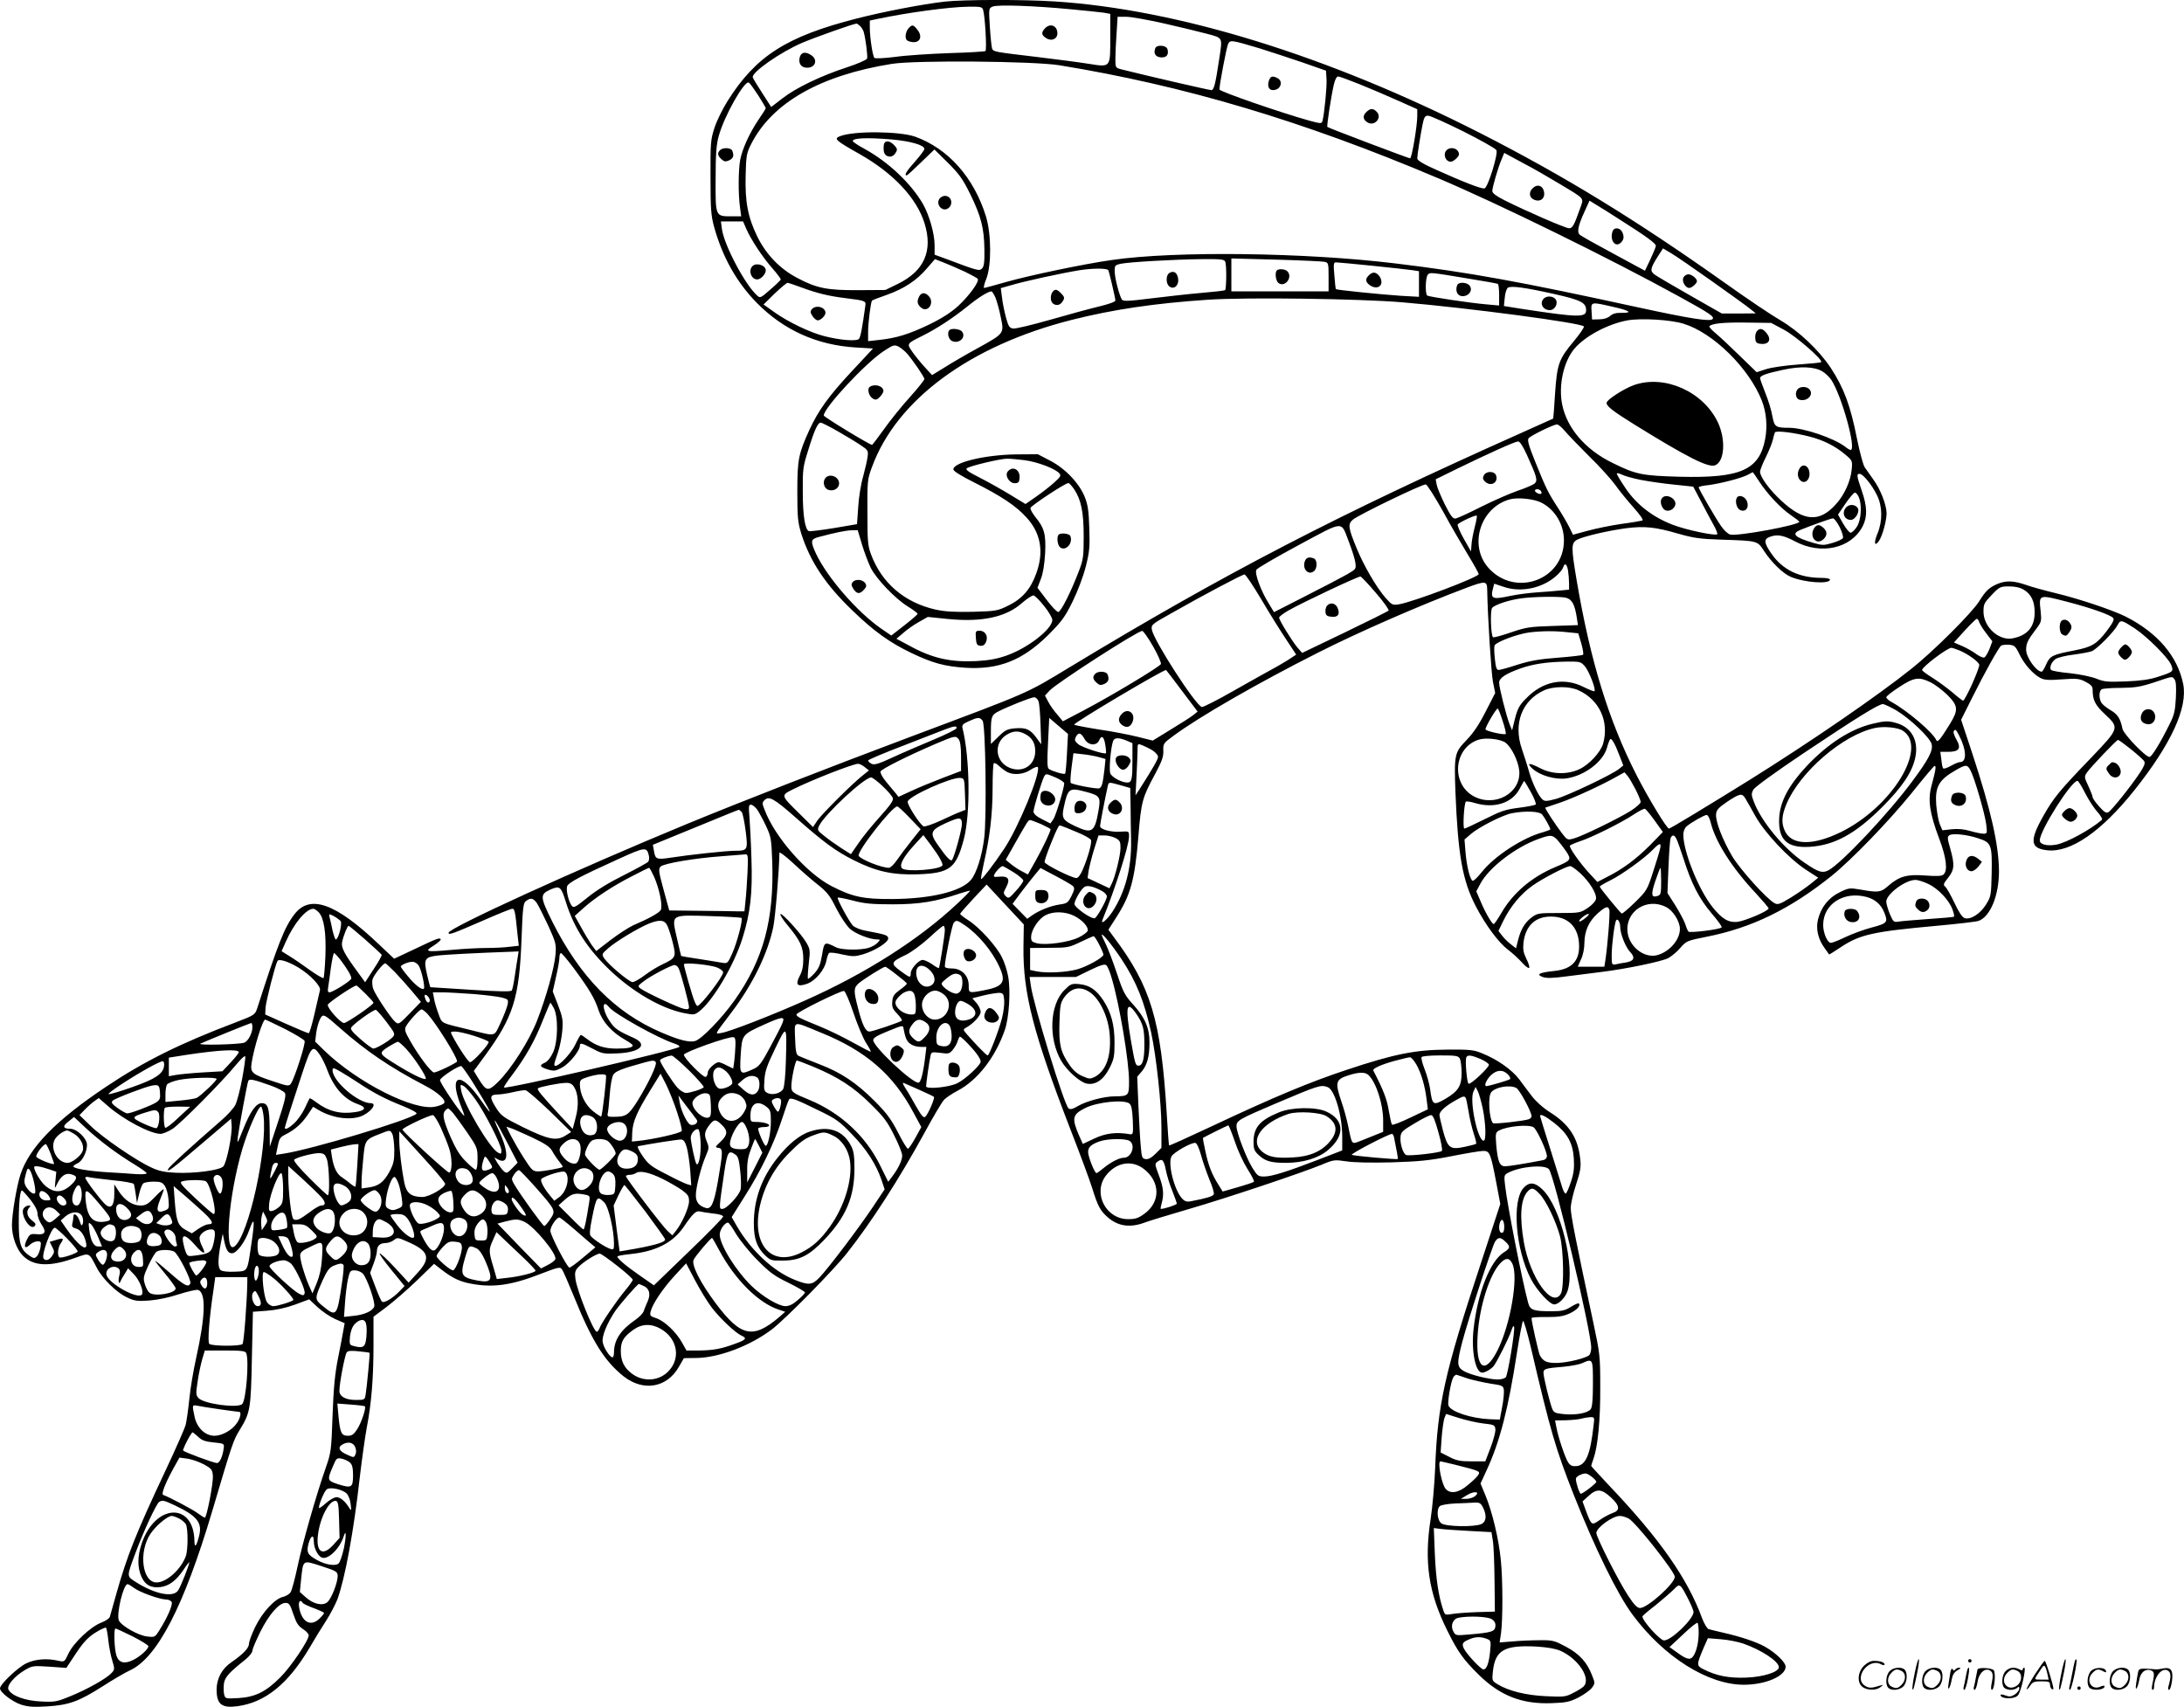 <svg version="1.0" xmlns="http://www.w3.org/2000/svg"
  viewBox="0 0 1280.571 1000.744"
 preserveAspectRatio="xMidYMid meet">
<g transform="translate(-0,1000.838) scale(0.1,-0.1)"
fill="#000000" stroke="none">
<path d="M5540 9999 c-131 -15 -360 -59 -516 -99 -412 -105 -592 -220 -758
-484 -29 -46 -64 -117 -77 -158 -22 -68 -24 -87 -23 -288 0 -188 3 -225 21
-292 50 -179 133 -326 251 -446 158 -160 352 -247 579 -261 l102 -6 -125 -134
c-137 -147 -196 -230 -249 -345 -63 -139 -70 -173 -70 -361 0 -150 3 -179 23
-245 52 -164 142 -300 302 -453 124 -120 216 -186 345 -248 124 -59 194 -78
316 -86 195 -12 334 43 484 191 81 81 99 106 144 197 30 61 62 146 77 204 22
87 25 116 21 225 -3 100 -8 137 -26 183 -32 81 -115 169 -205 215 l-71 37
-130 -1 c-182 -3 -365 -47 -365 -88 0 -10 45 -38 123 -77 157 -79 243 -136
305 -204 85 -92 104 -203 58 -329 -33 -92 -82 -148 -163 -188 -65 -32 -72 -33
-210 -37 -107 -2 -161 1 -217 13 -182 41 -316 155 -379 324 -19 51 -21 78 -21
247 -1 182 0 193 26 263 144 396 575 714 1173 865 242 61 485 97 799 118 228
15 885 6 1136 -15 390 -33 1061 -122 1067 -142 2 -6 -24 -44 -58 -85 -89 -106
-99 -134 -111 -307 -5 -81 -10 -147 -11 -148 -1 -1 -85 -38 -187 -84 -1080
-482 -1738 -823 -2645 -1372 -266 -161 -223 -142 -945 -413 -477 -179 -982
-376 -1300 -507 -649 -268 -1400 -611 -1400 -639 0 -15 23 -6 203 72 86 38
163 69 171 69 14 0 17 -16 31 -156 l7 -61 -54 -6 c-29 -4 -90 -7 -136 -7 -46
0 -137 -5 -202 -11 -155 -14 -165 -11 -107 25 25 16 44 33 41 37 -6 11 -22 5
-156 -59 l-117 -55 -89 84 c-254 242 -405 296 -496 176 -58 -75 -96 -172 -218
-551 -13 -38 -16 -40 -128 -83 -325 -123 -538 -229 -760 -378 -292 -195 -447
-354 -500 -513 -22 -68 -50 -231 -50 -298 0 -65 27 -141 64 -178 64 -64 160
-67 315 -10 76 27 72 29 118 -60 33 -65 116 -146 178 -175 44 -21 60 -23 131
-18 50 4 117 18 174 37 51 16 101 28 111 25 48 -15 44 -152 -11 -400 -16 -71
-34 -179 -40 -240 -6 -60 -16 -128 -21 -150 -6 -22 -59 -143 -119 -270 -173
-368 -224 -497 -286 -715 -19 -69 -37 -133 -40 -142 -3 -9 -26 -25 -51 -34
-62 -24 -163 -119 -192 -182 -23 -49 -23 -49 -60 -41 -66 15 -133 10 -186 -15
-49 -23 -155 -123 -155 -147 0 -23 70 -77 122 -95 41 -13 71 -16 153 -11 130
8 187 29 327 118 62 40 133 81 157 92 162 72 319 375 486 937 116 392 123 414
161 475 62 101 65 122 71 421 l6 271 81 6 c55 4 110 16 166 36 l83 31 49 -46
c27 -25 73 -56 104 -70 l55 -24 -7 -38 c-3 -20 -17 -93 -31 -162 -19 -95 -27
-176 -33 -340 -7 -206 -9 -219 -39 -305 -54 -153 -137 -443 -166 -580 -15 -71
-33 -140 -41 -152 -7 -12 -28 -24 -45 -28 -48 -11 -121 -90 -163 -177 -20 -41
-36 -85 -36 -97 0 -26 -34 -61 -103 -109 -55 -37 -86 -94 -87 -159 0 -87 29
-111 121 -99 165 22 299 131 426 346 27 47 70 117 95 155 25 39 54 95 66 125
45 123 96 398 132 720 12 102 30 230 40 285 28 143 40 295 40 486 l0 167 75
56 c42 32 122 101 178 155 l102 99 45 -35 c64 -49 107 -70 175 -82 129 -24
237 -8 410 60 99 38 109 40 120 25 7 -9 38 -81 70 -159 106 -262 179 -379 292
-469 115 -90 253 -67 323 55 l30 52 77 1 c131 3 311 71 438 167 77 58 363 348
442 449 140 177 304 431 453 703 51 94 102 180 114 193 11 13 48 38 81 55 117
62 220 194 276 354 26 72 36 235 20 318 -6 33 -22 83 -36 110 -31 64 -131 175
-195 216 -28 18 -50 35 -50 39 0 4 35 44 78 90 l77 82 109 -117 109 -117 -2
-131 c-3 -271 57 -505 274 -1067 57 -146 115 -302 129 -348 33 -106 47 -132
90 -170 61 -54 132 -64 218 -32 29 11 145 46 258 79 224 65 662 212 779 260
71 30 76 30 145 20 44 -7 144 -9 266 -6 161 5 222 11 350 36 85 17 169 31 187
31 38 0 43 -12 77 -189 l23 -122 -117 -357 c-210 -634 -251 -821 -265 -1192
-4 -96 -16 -229 -26 -295 -40 -254 -13 -437 98 -659 60 -122 94 -169 182 -256
126 -124 254 -175 430 -168 83 3 104 7 156 33 32 17 68 42 79 57 19 26 19 28
1 73 -29 76 -73 125 -153 168 -68 36 -77 39 -155 38 -45 0 -116 -3 -158 -7
l-76 -6 8 53 c11 79 11 312 -1 430 -12 124 -50 282 -90 379 l-29 70 35 76 c78
168 128 361 179 694 15 96 31 179 35 183 4 5 24 -63 45 -150 117 -501 146
-598 252 -868 126 -318 258 -587 346 -705 184 -248 442 -410 652 -410 128 0
245 51 245 106 0 25 -56 80 -121 117 -50 28 -142 59 -244 82 -38 9 -77 18 -86
21 -9 2 -27 32 -40 67 -84 229 -247 463 -543 774 -58 62 -106 114 -106 116 0
3 6 22 14 44 25 72 40 226 39 418 0 183 -2 197 -41 380 -104 487 -132 629
-132 670 0 25 14 86 31 137 25 76 30 103 25 148 -13 126 -64 206 -181 279 -37
23 -81 63 -102 91 -21 27 -55 73 -76 101 -42 55 -128 116 -216 151 -50 21 -72
23 -206 22 -186 -1 -312 -26 -590 -119 -215 -71 -428 -160 -789 -330 -136 -64
-249 -115 -251 -113 -2 2 -8 86 -14 188 -34 550 -93 745 -312 1036 l-30 41 46
72 c84 130 109 221 130 476 16 202 23 227 97 363 41 77 51 104 49 139 -1 42 1
44 61 88 150 111 491 307 843 485 245 124 600 279 874 382 109 41 120 40 121
-7 3 -169 24 -495 34 -545 l13 -65 -56 -109 c-39 -77 -73 -127 -113 -168 -70
-72 -72 -85 -64 -307 15 -367 41 -516 120 -668 57 -109 133 -212 189 -254 23
-17 59 -50 79 -72 20 -23 40 -38 44 -34 4 4 -3 28 -16 53 -18 37 -21 56 -17
96 12 98 69 153 162 152 95 0 155 -56 163 -151 9 -104 -37 -157 -145 -168 -88
-9 -108 -20 -68 -35 22 -8 56 -8 145 4 63 8 156 20 205 26 144 18 345 60 386
80 20 11 53 38 72 61 35 40 39 42 155 65 264 52 490 163 732 357 119 96 334
319 468 484 67 84 127 155 133 159 14 8 10 -21 -16 -116 -22 -82 -11 -159 45
-308 43 -113 52 -190 25 -212 -10 -9 -40 -10 -108 -5 -107 8 -152 -5 -219 -64
-40 -35 -56 -37 -157 -19 -66 11 -70 11 -125 -16 -64 -31 -108 -87 -126 -158
-14 -55 0 -116 38 -168 14 -19 26 -36 27 -38 1 -1 32 18 69 43 112 74 188 91
562 125 122 11 233 24 246 29 69 26 119 150 119 291 -1 154 -47 358 -157 692
l-65 196 61 122 c80 161 160 303 174 313 6 4 27 6 46 5 31 -3 38 -8 61 -56 28
-58 79 -116 123 -139 23 -12 48 -14 126 -8 87 6 101 5 138 -14 31 -16 42 -27
42 -45 0 -62 14 -91 72 -145 86 -81 85 -82 -79 -254 -185 -192 -222 -236 -282
-343 -82 -145 -77 -190 22 -201 137 -16 318 109 512 352 215 270 314 484 286
623 -33 163 -150 300 -337 395 -76 38 -272 104 -409 137 -66 16 -147 38 -179
50 -71 24 -114 25 -163 5 -49 -21 -69 -39 -110 -105 -44 -68 -265 -289 -393
-391 -201 -161 -599 -434 -955 -656 -250 -155 -461 -283 -469 -283 -13 0 -121
178 -191 315 -163 320 -270 668 -350 1139 -33 196 -33 221 3 240 39 20 182 53
286 67 109 14 173 7 307 -32 88 -25 126 -31 254 -35 214 -7 209 -6 249 -67 43
-66 111 -132 156 -151 81 -34 230 -44 230 -16 0 6 -22 10 -49 10 -131 0 -229
47 -295 143 -43 62 -45 84 -10 97 44 17 79 11 149 -26 153 -81 329 -42 397 89
28 56 27 114 -6 209 -30 88 -31 98 -12 98 19 0 71 -63 101 -124 33 -65 34
-152 4 -225 -23 -54 -18 -81 7 -46 21 28 46 121 46 164 -1 50 -36 141 -78 198
-19 27 -41 58 -50 71 -9 12 -29 87 -45 165 -39 198 -77 300 -155 419 -70 105
-186 214 -294 278 -52 30 -198 128 -324 218 -523 371 -941 627 -1437 880 -890
453 -1773 726 -2496 772 -186 12 -536 11 -643 -1z m739 -45 c85 -8 172 -17
193 -20 l38 -7 0 -136 c0 -181 4 -177 -125 -157 -55 9 -194 27 -310 41 -246
29 -251 30 -258 49 -3 8 -9 64 -13 125 -7 110 -7 111 17 121 29 12 237 5 458
-16z m-515 -2 c12 -37 23 -237 14 -243 -5 -3 -100 -9 -211 -12 -111 -4 -254
-13 -316 -22 -64 -8 -119 -11 -124 -6 -10 10 -27 119 -27 178 l0 41 48 10
c170 36 419 70 529 71 71 1 82 -1 87 -17z m1061 -81 c94 -21 207 -49 253 -61
93 -25 90 -19 72 -140 -24 -159 -32 -190 -48 -190 -12 0 -364 81 -524 121 -38
10 -38 10 -38 62 0 29 3 96 7 150 l6 97 51 0 c28 0 128 -18 221 -39z m-1781
-16 c8 -8 17 -23 20 -33 11 -37 25 -144 20 -157 -3 -8 -56 -31 -117 -51 -153
-50 -299 -120 -379 -182 l-66 -51 -51 79 c-29 44 -54 86 -57 94 -11 28 162
149 291 204 73 31 301 112 317 112 4 0 13 -7 22 -15z m2341 -130 c61 -19 173
-56 250 -82 l140 -49 3 -50 c3 -44 -13 -205 -24 -246 -5 -15 -10 -15 -77 3
-165 46 -527 171 -527 183 0 28 41 243 50 264 12 28 17 27 185 -23z m-1175
-99 c731 -119 1426 -325 2221 -662 353 -149 1015 -474 1414 -694 182 -100 210
-119 196 -133 -15 -15 -131 3 -426 67 -702 153 -996 207 -1435 260 -527 64
-1289 74 -1660 20 -164 -23 -487 -91 -620 -129 -67 -19 -125 -35 -130 -35 -4
0 1 24 13 53 31 78 30 263 -2 367 -71 228 -221 397 -415 467 -91 32 -358 35
-440 3 -39 -15 -29 -24 116 -106 197 -112 333 -257 379 -405 50 -161 -1 -279
-156 -355 l-74 -36 -158 -1 c-182 -1 -244 11 -357 71 -102 53 -183 137 -235
242 -56 115 -73 204 -69 360 3 115 5 130 32 183 123 243 406 404 826 471 138
22 829 16 980 -8z m1763 -112 c62 -25 163 -68 225 -96 l112 -50 0 -40 c0 -58
-32 -248 -42 -248 -9 0 -479 178 -485 184 -5 4 22 181 38 249 7 29 16 47 25
47 8 0 65 -21 127 -46z m-3527 -65 c24 -38 44 -72 44 -75 0 -3 -18 -32 -41
-65 -54 -80 -96 -172 -109 -238 -11 -61 -12 -201 -1 -278 l7 -53 -56 0 c-96 0
-95 -2 -94 217 0 147 4 202 18 253 32 118 152 330 177 314 6 -3 30 -37 55 -75z
m4134 -211 c101 -51 189 -100 194 -110 12 -19 -49 -217 -69 -224 -14 -6 -122
36 -282 108 -77 34 -113 56 -113 67 0 20 17 129 31 199 9 44 14 52 33 52 12 0
105 -42 206 -92z m-3354 -47 c112 -10 194 -33 194 -56 0 -7 -25 -40 -55 -74
-50 -56 -65 -81 -49 -81 4 0 41 34 84 76 l79 76 79 -78 c67 -67 87 -95 131
-184 64 -131 81 -199 83 -323 1 -75 -2 -101 -14 -113 -16 -16 -24 -14 -215 58
l-63 23 0 56 c0 66 -31 175 -67 239 -70 122 -203 248 -343 325 -39 21 -70 42
-70 46 0 18 78 22 226 10z m3914 -258 c158 -95 147 -83 125 -146 -36 -102 -45
-117 -65 -117 -21 0 -253 101 -380 165 -46 23 -70 41 -70 53 0 22 33 136 54
185 l16 39 107 -58 c60 -31 155 -86 213 -121z m365 -217 c150 -95 205 -136
204 -149 0 -7 -15 -42 -32 -79 l-32 -67 -183 99 c-101 54 -190 104 -198 111
-19 15 -12 52 27 137 l29 64 37 -23 c21 -12 88 -54 148 -93z m-5130 -48 c28
-64 95 -166 153 -232 29 -33 51 -63 50 -67 -2 -4 -29 -31 -62 -59 -57 -50 -59
-51 -78 -33 -70 63 -192 294 -205 388 l-6 45 65 0 65 0 18 -42z m5665 -310
c107 -76 209 -149 225 -163 l30 -24 -100 -1 -99 0 -186 106 c-102 58 -196 113
-209 123 -27 21 -25 35 19 105 l31 48 47 -28 c26 -15 135 -90 242 -166z
m-4384 58 c39 -19 74 -38 77 -43 10 -16 -49 -97 -114 -158 -43 -39 -94 -72
-172 -110 -117 -56 -190 -79 -294 -90 l-63 -7 0 54 c0 55 16 177 23 184 3 3
42 18 88 34 101 36 175 85 235 156 l46 53 51 -20 c28 -11 84 -35 123 -53z
m1528 58 c9 -22 7 -162 -1 -167 -5 -3 -66 -10 -138 -16 -71 -6 -204 -21 -294
-32 -135 -17 -166 -18 -173 -7 -15 24 -41 123 -42 162 -1 38 1 40 37 48 49 10
305 25 473 27 112 1 133 -1 138 -15z m584 -1 c21 -5 22 -10 22 -89 l0 -84
-285 0 -285 0 0 96 0 97 263 -7 c144 -4 272 -10 285 -13z m280 -23 c108 -11
214 -23 235 -26 l37 -6 0 -75 0 -75 -107 6 c-119 8 -375 34 -380 39 -2 2 -6
38 -9 80 -6 68 -5 77 10 77 9 0 105 -9 214 -20z m-1550 -25 c4 -4 42 -164 42
-179 0 -7 -39 -21 -97 -35 -54 -13 -183 -48 -287 -78 -105 -30 -201 -53 -215
-51 -22 3 -28 11 -43 66 -9 35 -20 87 -23 117 l-7 54 50 14 c84 26 312 75 412
91 79 12 154 12 168 1z m2117 -51 c88 -14 163 -28 167 -30 5 -3 8 -33 8 -66
l0 -61 -77 7 c-96 8 -331 44 -344 51 -14 9 -11 109 3 123 14 14 8 15 243 -24z
m-3919 -50 c94 -35 164 -52 263 -64 113 -14 119 -16 115 -43 -18 -130 -28
-184 -37 -195 -12 -16 -108 -9 -202 15 -82 20 -213 83 -292 139 l-66 47 65 64
c36 34 70 63 76 63 5 0 40 -12 78 -26z m4419 -40 c155 -35 185 -50 185 -95 0
-43 -46 -42 -369 7 l-113 18 5 49 c2 27 11 53 18 58 19 13 99 2 274 -37z
m-3278 -21 c8 -21 23 -73 31 -115 20 -96 22 -94 -137 -182 -64 -35 -150 -85
-191 -111 l-75 -46 -43 47 c-24 26 -57 67 -73 90 -33 48 -34 47 61 94 84 42
177 103 264 173 64 52 119 86 139 87 4 0 15 -17 24 -37z m3622 -54 c98 -22
117 -36 47 -35 -30 1 -50 -5 -65 -18 -13 -12 -37 -20 -64 -20 l-42 -1 -3 48
c-4 57 -4 56 127 26z m413 -99 c173 -53 383 -260 458 -450 27 -68 34 -150 20
-225 -34 -182 -143 -231 -500 -222 -223 6 -258 13 -399 83 -156 77 -263 202
-291 339 -23 111 7 251 70 327 61 74 197 147 313 168 80 14 252 4 329 -20z
m588 -35 c69 -37 231 -177 218 -190 -2 -3 -63 -9 -135 -14 -72 -5 -156 -17
-187 -27 l-56 -18 -98 95 c-53 52 -117 112 -141 132 -25 20 -42 40 -38 43 16
16 84 23 217 21 l145 -2 75 -40z m-5144 -137 c34 -38 104 -140 104 -152 0 -6
-38 -54 -85 -106 -47 -52 -115 -136 -151 -187 -37 -51 -68 -93 -71 -93 -14 0
-283 164 -283 172 0 45 247 310 352 378 56 37 62 38 87 26 14 -8 35 -25 47
-38z m5369 -107 c16 -9 40 -32 52 -49 61 -91 150 -412 114 -412 -4 0 -19 8
-32 19 -65 50 -243 111 -328 111 -80 0 -87 5 -99 69 -5 32 -24 93 -41 135 -17
43 -31 82 -31 87 0 15 37 28 135 49 101 22 182 19 230 -9z m-5770 -353 c49
-28 110 -65 133 -81 41 -27 44 -32 39 -66 -2 -20 -14 -72 -26 -116 -13 -44
-26 -125 -29 -180 l-7 -100 -135 -23 c-74 -12 -140 -20 -147 -18 -23 9 -36 92
-36 231 -1 131 1 147 32 244 36 118 56 161 73 161 7 0 53 -23 103 -52z m4259
5 c17 -21 81 -87 142 -148 62 -60 131 -137 155 -170 23 -33 72 -93 107 -132
42 -48 60 -74 51 -77 -8 -2 -64 -12 -125 -20 -61 -9 -149 -27 -196 -40 l-85
-23 -22 45 c-12 24 -41 74 -65 111 -58 89 -71 115 -132 266 -41 102 -50 133
-41 144 14 16 145 80 166 81 8 0 28 -17 45 -37z m1434 -34 c84 -21 154 -57
213 -107 41 -35 41 -36 36 -89 -7 -68 -44 -149 -93 -202 -96 -107 -188 -101
-321 23 -67 62 -123 138 -123 168 0 10 15 49 34 86 18 37 37 83 41 102 4 19
10 39 12 43 7 12 111 -1 201 -24z m-1656 -106 c59 -130 65 -151 47 -169 -9 -8
-54 -28 -100 -43 -46 -16 -142 -58 -214 -94 -71 -36 -139 -67 -150 -69 -16 -2
-28 13 -63 82 -23 47 -45 99 -48 116 l-6 32 128 63 c185 90 336 158 355 159
11 0 28 -27 51 -77z m-2944 -33 c75 -10 182 -50 204 -78 11 -12 5 -21 -32 -54
-24 -22 -72 -59 -105 -82 l-62 -43 -89 54 c-49 30 -129 75 -178 100 -64 32
-86 47 -78 55 13 13 193 56 237 57 17 0 63 -4 103 -9z m3610 -115 c46 -9 134
-22 196 -28 l114 -12 45 -85 c24 -47 57 -108 73 -137 16 -28 26 -54 23 -57
-11 -11 -182 25 -260 55 -118 45 -212 118 -276 212 -29 43 -53 82 -53 88 0 5
13 3 28 -5 16 -8 65 -22 110 -31z m695 -7 c47 -73 127 -159 186 -199 28 -19
51 -37 51 -40 1 -19 -360 -86 -405 -75 -13 3 -37 25 -53 49 -35 50 -132 218
-132 228 0 4 26 10 58 13 69 9 195 41 231 61 14 8 27 14 28 15 1 0 18 -24 36
-52z m-4015 -48 c41 -62 56 -134 56 -275 0 -119 -2 -137 -28 -205 -47 -123
-106 -240 -121 -240 -8 0 -39 32 -68 71 l-54 71 20 52 c13 34 21 85 25 151 5
112 -4 147 -59 214 -17 22 -29 45 -27 51 5 15 210 150 223 146 6 -1 20 -18 33
-36z m2160 -125 c45 -83 112 -198 147 -256 36 -59 65 -111 65 -117 0 -18 -381
-162 -467 -177 -38 -6 -42 -4 -79 38 -53 60 -129 191 -170 292 -49 119 -52
140 -22 166 32 28 409 210 428 207 8 -2 52 -71 98 -153z m577 114 c4 -6 5 -12
2 -15 -7 -7 -37 7 -37 17 0 13 27 11 35 -2z m1863 -34 c21 -45 15 -138 -11
-176 -12 -19 -29 -34 -36 -34 -8 0 -27 24 -44 53 l-30 53 44 65 c24 35 49 64
55 64 6 0 16 -11 22 -25z m-1860 -34 c80 -41 132 -128 132 -221 0 -232 -285
-336 -442 -162 -119 132 -48 357 127 403 45 12 141 2 183 -20z m-391 -143 c-9
-35 -18 -81 -19 -103 l-3 -40 -42 74 c-23 41 -39 79 -36 84 7 12 106 58 112
52 2 -3 -3 -33 -12 -67z m2139 1 c14 -28 23 -57 20 -65 -3 -7 -30 -20 -61 -29
-51 -15 -59 -15 -112 0 -112 33 -132 54 -75 77 64 26 178 67 189 67 7 1 24
-22 39 -50z m-2875 -93 c17 -45 34 -97 36 -118 5 -35 4 -37 -48 -67 -30 -17
-138 -74 -241 -126 l-188 -96 -29 48 c-48 76 -87 182 -74 201 5 9 117 74 249
145 273 146 244 144 295 13z m-2856 -13 c15 -49 38 -109 51 -135 33 -65 144
-181 216 -225 32 -20 58 -39 58 -44 0 -4 -35 -34 -77 -67 l-77 -60 -60 41
c-142 99 -316 300 -382 440 -33 72 -31 84 14 96 97 26 160 39 194 40 l37 1 26
-87z m4139 -150 c3 -21 6 -55 6 -75 l0 -37 -52 -5 c-29 -3 -90 -8 -136 -11
-46 -3 -115 -12 -153 -20 -113 -24 -122 -19 -103 51 l5 20 57 -19 c100 -34
224 -8 305 63 20 17 39 40 42 51 10 30 22 22 29 -18z m-1798 -170 c48 -82 114
-187 146 -235 l58 -88 -52 -34 c-29 -18 -69 -41 -88 -51 -19 -10 -117 -65
-218 -122 -101 -58 -189 -103 -196 -100 -40 16 -278 385 -292 452 -5 30 -3 32
113 97 192 109 417 228 430 228 7 0 51 -66 99 -147z m673 37 c45 -52 77 -98
73 -102 -4 -4 -120 -62 -257 -128 l-250 -120 -28 32 c-33 40 -107 160 -107
175 0 6 24 24 53 41 92 52 412 202 424 200 6 -2 48 -46 92 -98z m3798 20 c43
-26 63 -68 63 -132 0 -85 -41 -134 -126 -152 -82 -18 -174 65 -174 156 0 44 4
52 48 98 46 48 51 50 103 50 36 0 65 -7 86 -20z m-5745 -95 c26 -32 48 -69 48
-82 0 -53 -145 -166 -270 -209 -54 -19 -103 -28 -177 -32 -152 -7 -258 17
-392 91 l-75 40 40 34 c21 19 62 48 91 64 l53 30 118 -12 c201 -20 343 11 437
96 28 24 57 43 65 42 8 -1 36 -29 62 -62z m3058 49 c36 -8 53 -38 65 -115 l7
-46 -149 -5 c-135 -4 -156 -8 -245 -38 -54 -19 -100 -31 -104 -28 -13 13 -17
158 -5 172 16 19 101 47 171 56 73 10 220 12 260 4z m2940 -24 c139 -36 255
-77 270 -95 8 -10 -1 -28 -37 -76 -59 -77 -87 -94 -188 -114 -130 -25 -145
-32 -167 -81 -10 -24 -22 -44 -27 -44 -31 0 -91 84 -91 128 0 38 9 57 57 120
33 44 34 47 28 108 -11 98 -12 97 155 54z m-515 -120 c4 -11 22 -41 42 -66
l35 -46 -17 -45 c-10 -24 -23 -47 -31 -50 -7 -2 -28 7 -46 20 -18 14 -55 35
-82 47 l-49 21 24 27 c53 60 104 112 110 112 4 0 11 -9 14 -20z m913 -37 c72
-48 194 -170 212 -212 16 -40 14 -42 -80 -72 -45 -15 -102 -23 -185 -26 -106
-4 -126 -3 -173 16 -30 12 -99 26 -155 32 -56 5 -106 14 -110 19 -13 12 2 49
27 65 13 8 60 20 105 25 45 6 92 15 106 20 29 11 131 114 151 153 18 33 22 32
102 -20z m-5758 -103 c29 -50 49 -97 47 -105 -7 -16 -279 -180 -451 -271
l-124 -65 -33 40 c-19 21 -43 55 -53 75 l-19 36 28 30 c43 45 513 348 542 349
6 1 35 -40 63 -89z m2434 81 l60 -6 18 -60 c9 -33 14 -62 10 -66 -4 -3 -70
-11 -148 -17 -107 -8 -163 -18 -236 -41 -52 -17 -102 -31 -111 -31 -12 0 -17
16 -22 65 -4 35 -5 71 -2 78 8 21 132 67 202 77 74 9 151 10 229 1z m2294
-106 c50 -21 109 -63 117 -83 6 -15 -82 -212 -95 -212 -3 0 -33 23 -65 51 -33
27 -86 66 -117 85 -32 20 -58 39 -58 44 0 18 148 130 172 130 5 0 25 -7 46
-15z m-2194 -95 c24 -29 65 -135 55 -144 -3 -3 -31 8 -63 24 -116 59 -241 34
-338 -67 -40 -40 -50 -60 -65 -118 l-17 -69 -14 34 c-19 47 -62 217 -62 245 0
28 38 53 125 84 74 26 153 38 267 40 84 1 87 0 112 -29z m-2364 -142 l92 -122
-26 -21 c-14 -11 -73 -49 -131 -84 l-106 -65 -88 22 c-48 12 -150 32 -227 43
-76 12 -142 25 -146 28 -9 8 519 321 539 321 1 0 43 -55 93 -122z m5820 67 c9
-11 11 -42 8 -108 -4 -78 -10 -102 -38 -157 -55 -111 -104 -190 -117 -190 -23
0 -152 134 -158 165 -13 62 -28 85 -71 110 -24 14 -48 34 -54 45 -14 26 -13
67 3 77 6 4 57 8 112 8 84 1 115 6 195 32 113 38 105 37 120 18z m-1431 -17
c25 -12 70 -46 99 -74 64 -65 66 -87 15 -171 -57 -92 -73 -111 -80 -94 -19 44
-170 173 -262 223 -17 9 -31 22 -31 28 0 6 34 33 76 60 87 57 115 61 183 28z
m-2064 -47 c122 -55 181 -182 145 -312 -14 -50 -81 -123 -138 -150 -68 -33
-159 -32 -229 4 -68 35 -86 34 -46 -3 44 -39 131 -64 196 -56 106 15 215 96
239 179 6 23 15 46 19 51 8 9 29 -27 57 -102 l20 -52 -26 -21 c-42 -33 -300
-156 -369 -175 -52 -14 -65 -15 -78 -4 -23 19 -60 95 -80 165 -9 33 -29 93
-42 133 -51 148 1 284 131 343 54 24 148 25 201 0z m-3166 -64 c5 -12 10 -74
12 -138 l4 -115 -27 37 c-37 51 -61 62 -125 57 -47 -4 -59 -10 -98 -48 l-45
-44 0 71 c0 88 4 100 44 120 54 28 190 82 209 83 10 0 21 -10 26 -23z m5030
-54 c80 -48 197 -159 207 -198 9 -37 -17 -88 -113 -217 -142 -192 -418 -484
-493 -523 -35 -18 -57 -11 -138 44 -123 83 -253 240 -298 357 -16 41 -16 49
-3 73 9 15 127 101 294 213 308 206 440 288 465 288 8 0 44 -17 79 -37z
m-2308 -63 c13 -38 20 -72 18 -75 -9 -8 -119 17 -119 27 0 17 65 126 72 122 4
-3 17 -36 29 -74z m-3050 3 c18 -20 25 -564 10 -687 -13 -106 -45 -207 -78
-247 -57 -68 -237 -111 -463 -112 -170 -1 -232 13 -355 76 -145 75 -331 286
-391 445 -16 39 -16 45 -1 59 26 26 56 9 182 -102 165 -146 235 -197 340 -250
133 -67 230 -88 379 -83 186 7 222 35 267 205 40 150 36 477 -7 650 -5 20 0
26 37 43 54 24 63 24 80 3z m495 -192 c-3 -63 -8 -116 -11 -119 -6 -6 -73 13
-94 27 -11 7 -12 36 -6 155 l7 145 55 -47 55 -47 -6 -114z m-648 147 c-3 -7
-65 -38 -140 -69 -74 -31 -181 -77 -237 -103 -82 -38 -105 -44 -121 -36 -11 6
-20 14 -20 19 0 5 91 43 203 86 111 43 222 86 247 96 54 21 73 23 68 7z m5878
-40 c45 -86 47 -158 7 -158 -9 0 -33 -10 -54 -22 -21 -12 -42 -19 -45 -15 -4
3 -9 26 -11 52 l-6 45 45 0 c65 0 79 20 50 71 -13 22 -20 44 -17 49 9 15 13
13 31 -22z m-5476 7 c41 -21 60 -53 60 -101 0 -82 -72 -129 -149 -98 -86 34
-97 146 -19 194 39 24 69 25 108 5z m350 -31 c21 -37 70 -41 85 -6 14 33 29
21 36 -29 4 -24 5 -45 4 -47 -8 -9 -141 34 -163 53 -21 18 -23 24 -13 44 15
28 30 23 51 -15z m-739 0 c9 -11 14 -45 14 -101 l0 -85 -110 -42 c-60 -23
-143 -57 -183 -76 l-74 -34 -16 21 c-10 11 -34 41 -56 67 -22 27 -36 52 -33
61 7 15 154 89 321 161 116 49 119 50 137 28z m984 -8 l35 -15 0 -100 c0 -112
-4 -131 -30 -131 -34 0 -91 31 -100 54 -8 22 2 146 16 188 7 22 33 23 79 4z
m2222 -12 c36 -27 75 -107 81 -164 12 -132 -143 -218 -268 -150 -134 74 -116
284 29 331 43 14 129 4 158 -17z m3668 -39 c38 -31 74 -63 78 -71 6 -11 -2
-31 -26 -67 -51 -77 -166 -221 -185 -231 -12 -7 -25 1 -54 34 -21 23 -38 48
-38 54 0 6 -11 35 -25 65 -24 51 -25 55 -9 79 20 30 174 192 183 192 4 0 38
-25 76 -55z m-5738 -6 c18 -12 33 -28 33 -38 0 -15 -28 -64 -109 -191 l-23
-35 6 115 c3 63 6 132 6 152 0 37 1 37 27 27 15 -6 42 -19 60 -30z m-313 -40
l38 -11 -6 -61 c-10 -83 -15 -105 -31 -111 -15 -5 -156 22 -167 32 -3 4 -1 45
5 91 l11 83 55 -6 c31 -3 73 -11 95 -17z m-537 -88 c37 -19 97 -13 136 14 20
13 39 20 42 16 19 -32 -113 -354 -198 -481 -60 -90 -130 -181 -134 -176 -3 3
5 45 16 95 34 145 51 286 51 437 0 77 3 144 7 147 4 4 18 -3 32 -17 14 -13 36
-29 48 -35z m-836 29 l24 -19 -35 -28 c-58 -45 -238 -224 -267 -265 l-26 -39
-79 78 c-111 109 -110 107 -41 142 112 56 350 149 384 151 9 0 27 -9 40 -20z
m6483 -19 c24 -45 85 -257 92 -316 6 -52 6 -55 -16 -55 -12 0 -47 7 -78 16
-38 11 -72 14 -109 10 l-54 -6 -15 35 c-8 20 -17 71 -21 113 -8 108 15 148
117 206 57 33 66 32 84 -3z m-1963 -113 c16 -32 29 -64 29 -72 0 -8 -26 -31
-57 -51 -75 -47 -287 -150 -335 -163 -36 -10 -39 -9 -66 26 -40 52 -106 152
-101 155 2 1 41 14 86 29 80 27 245 103 333 153 l45 25 19 -22 c10 -13 31 -49
47 -80z m-3400 71 c27 -12 49 -27 49 -33 0 -28 -48 -186 -63 -210 l-18 -26
-49 25 c-34 17 -50 32 -50 45 0 21 47 174 61 203 12 21 10 21 70 -4z m-1016
-50 c30 -28 57 -60 60 -70 5 -14 -16 -43 -77 -111 -46 -51 -103 -121 -126
-156 l-43 -62 -57 36 c-31 20 -76 52 -99 71 -42 33 -42 35 -29 62 37 70 264
281 304 281 7 0 38 -23 67 -51z m483 -47 l3 -92 -28 -11 c-15 -5 -67 -28 -115
-51 -48 -22 -94 -38 -102 -35 -21 8 -97 127 -94 145 6 32 255 144 308 139 24
-2 25 -4 28 -95z m3318 12 c20 -36 33 -69 28 -73 -5 -4 -49 -13 -99 -19 -78
-10 -105 -19 -200 -67 -60 -30 -114 -55 -119 -55 -10 0 -2 148 9 158 3 3 27 0
53 -8 113 -34 218 -1 262 83 14 26 26 47 27 47 1 0 19 -30 39 -66z m3249 -4
c20 -39 52 -89 72 -111 20 -22 32 -43 27 -48 -69 -59 -207 -134 -267 -145 -55
-10 -97 1 -97 25 0 57 185 349 221 349 5 0 25 -32 44 -70z m-5654 44 l56 -16
2 -101 c0 -56 2 -149 3 -207 3 -161 -34 -301 -109 -417 -34 -51 -73 -82 -58
-46 74 181 155 434 155 487 0 31 0 31 -50 28 -56 -4 -120 13 -120 33 0 11 32
176 45 233 6 26 4 26 76 6z m-202 -39 c80 -21 86 -30 72 -109 -22 -128 -38
-138 -136 -92 -73 34 -81 47 -68 109 25 115 31 119 132 92z m3864 -37 c8 -13
34 -59 58 -102 55 -100 195 -249 296 -316 l74 -48 -43 -35 c-24 -19 -76 -56
-117 -81 -62 -38 -77 -44 -95 -34 -45 23 -202 197 -249 275 -58 99 -99 206
-95 247 2 26 14 38 66 74 73 48 86 51 105 20z m-5793 -67 c11 -17 35 -60 52
-97 29 -62 31 -75 36 -209 11 -340 -52 -573 -221 -812 -77 -108 -195 -230
-233 -239 -34 -9 -95 7 -197 51 -271 116 -475 324 -638 648 -73 147 -74 161
-13 189 57 25 63 20 93 -76 48 -151 126 -271 258 -397 132 -126 299 -223 430
-250 59 -12 65 -12 90 7 81 60 207 272 257 433 46 147 59 262 52 465 -3 100
-9 211 -12 249 -5 56 -4 67 9 67 9 0 25 -13 37 -29z m894 -48 l64 -67 -52 -65
c-29 -36 -67 -87 -85 -113 -18 -27 -40 -48 -49 -48 -43 0 -163 48 -177 70 -14
22 195 290 226 290 5 0 38 -30 73 -67z m4368 -16 l48 -67 -77 -79 c-81 -81
-159 -139 -253 -186 l-54 -28 -49 53 c-56 61 -118 150 -112 160 3 4 28 15 57
25 67 21 246 110 318 158 30 20 59 35 65 33 5 -1 31 -33 57 -69z m-5353 50 c6
-8 16 -57 23 -111 14 -112 12 -116 -62 -116 -51 0 -273 -24 -381 -41 -80 -12
-87 -9 -95 42 l-6 34 249 102 c136 56 251 103 254 103 4 0 12 -6 18 -13z
m4693 -14 c15 -18 48 -77 48 -87 0 -3 -19 -10 -42 -17 -118 -31 -284 -139
-359 -233 -24 -30 -48 -54 -54 -52 -15 4 -35 84 -42 166 l-6 76 37 32 c46 40
185 111 240 122 78 15 161 12 178 -7z m988 -45 c27 -114 125 -268 265 -417 41
-45 75 -84 75 -89 0 -15 -139 -74 -184 -79 -52 -5 -90 18 -145 87 -82 103
-171 325 -171 425 0 18 8 38 18 47 26 23 105 68 119 68 7 0 17 -19 23 -42z
m-4390 -12 c0 -30 -42 -184 -57 -209 -7 -12 -31 11 -79 80 -55 76 -51 92 39
134 84 38 97 38 97 -5z m465 0 c30 -14 55 -27 55 -30 0 -13 -46 -110 -87 -183
l-46 -82 -36 19 c-20 10 -49 30 -65 43 l-29 24 53 94 c75 132 79 139 90 139 5
0 34 -11 65 -24z m210 -47 c42 -17 79 -38 82 -46 6 -16 -17 -100 -49 -175 -13
-30 -27 -48 -37 -48 -25 0 -181 77 -186 93 -4 10 60 174 82 210 6 9 2 10 108
-34z m5287 -37 c74 -24 79 -38 76 -203 -3 -131 -4 -137 -33 -184 -33 -54 -91
-91 -125 -80 -14 4 -35 35 -60 89 -22 46 -46 89 -55 96 -12 10 -10 17 17 51
38 47 40 77 13 172 -17 59 -18 69 -5 78 19 13 106 4 172 -19z m-6111 -85 c22
-32 38 -64 35 -72 -9 -26 -214 -41 -237 -18 -18 18 7 66 72 137 l53 58 18 -24
c10 -12 37 -49 59 -81z m1049 88 c26 -14 30 -21 30 -58 0 -44 -32 -173 -53
-213 l-12 -24 -64 30 -64 30 6 43 c4 23 18 79 32 125 l26 82 35 0 c19 0 48 -7
64 -15z m2592 -12 c14 -16 37 -46 52 -68 31 -47 28 -52 -63 -90 -139 -58 -250
-152 -318 -270 -21 -36 -41 -65 -45 -65 -10 0 -53 74 -79 139 l-23 53 24 45
c50 94 207 215 343 263 70 25 79 24 109 -7z m697 8 c6 -10 24 -63 42 -117 46
-146 92 -235 164 -320 36 -42 63 -79 60 -83 -7 -12 -186 -34 -195 -25 -4 5
-13 25 -19 45 -7 20 -33 69 -58 109 l-46 72 6 152 c3 83 9 159 12 169 9 22 22
22 34 -2z m-95 -58 c-3 -16 -22 -77 -41 -136 -34 -105 -37 -111 -105 -178 -39
-38 -74 -68 -79 -67 -9 4 -129 150 -129 158 0 3 28 20 63 37 67 33 204 132
251 182 37 38 48 39 40 4z m-5930 -39 c4 -14 2 -31 -3 -38 -6 -7 -70 -42 -143
-79 -85 -42 -162 -89 -213 -131 -72 -58 -81 -63 -93 -48 -18 24 -34 90 -27
113 7 22 75 58 300 160 156 71 167 73 179 23z m989 -171 c58 -46 74 -67 111
-142 26 -50 60 -101 80 -119 34 -30 117 -62 159 -62 19 0 20 -1 2 -20 -10 -11
-34 -24 -54 -30 -52 -14 -158 -12 -189 4 -68 34 -69 34 -82 -45 -10 -58 -19
-79 -45 -108 -19 -20 -35 -34 -38 -31 -2 3 0 42 5 88 9 78 9 84 -15 125 -31
52 -142 174 -151 166 -4 -4 15 -34 43 -67 73 -88 91 -126 91 -197 0 -42 -6
-72 -21 -99 -27 -52 -14 -66 43 -46 50 18 104 82 114 138 4 20 11 40 16 43 6
4 40 0 77 -9 61 -13 73 -13 122 1 72 22 151 72 147 95 -3 17 -15 21 -131 43
-34 6 -65 19 -77 31 -22 24 -94 157 -88 163 2 3 42 -5 89 -17 68 -18 112 -22
234 -22 155 0 253 16 394 64 31 10 57 17 59 16 1 -2 -32 -36 -75 -76 -226
-212 -538 -410 -893 -568 -190 -85 -440 -182 -489 -190 -41 -6 -47 -19 57 119
125 164 214 347 246 502 12 57 35 336 36 435 0 8 35 -19 78 -58 42 -40 107
-97 145 -127z m-410 70 c-3 -60 -8 -135 -12 -168 l-6 -60 -47 0 c-27 1 -126 2
-221 3 l-173 2 -33 121 c-29 106 -31 123 -18 136 19 19 203 50 360 61 67 5
129 10 138 11 15 1 16 -11 12 -106z m1560 1 c31 -19 57 -42 57 -49 0 -7 -19
-34 -43 -60 -40 -45 -44 -47 -60 -31 -15 16 -15 19 3 53 25 47 12 66 -41 61
-32 -3 -36 -1 -28 14 11 21 38 48 48 48 3 0 32 -16 64 -36z m3323 -6 c54 -50
97 -119 92 -150 -2 -13 -21 -35 -48 -53 -44 -29 -47 -30 -170 -30 -121 0 -126
-1 -161 -27 -40 -31 -63 -71 -79 -136 l-11 -44 -32 25 c-17 13 -40 36 -51 51
l-20 26 28 58 c41 84 102 158 171 207 62 44 199 115 222 115 8 0 34 -19 59
-42z m-5431 -20 c32 -72 52 -174 39 -196 -11 -17 -66 -48 -161 -89 -28 -13
-88 -52 -134 -87 l-83 -64 -27 36 c-14 21 -42 67 -62 104 l-37 66 51 46 c68
61 173 130 287 188 51 27 95 48 98 48 3 0 16 -24 29 -52z m2455 -54 c12 -12
11 -20 -7 -58 -21 -41 -26 -45 -70 -51 -53 -8 -119 -34 -162 -64 l-28 -20 -43
44 -43 44 43 58 c24 32 61 79 82 105 l39 47 87 -46 c48 -25 94 -52 102 -59z
m3450 27 c0 -72 -2 -80 -21 -86 -37 -12 -40 8 -13 88 14 42 28 77 30 77 2 0 4
-36 4 -79z m1565 -15 c58 -26 124 -96 143 -150 8 -21 12 -40 9 -42 -2 -3 -69
-9 -148 -14 -79 -6 -158 -12 -175 -15 -30 -5 -33 -3 -53 44 -11 27 -21 60 -21
73 0 43 111 127 170 127 14 1 48 -10 75 -23z m-4847 -40 c18 -9 32 -24 32 -34
0 -19 -54 -117 -70 -127 -16 -10 -120 62 -120 83 0 20 35 82 57 99 16 12 50 6
101 -21z m4487 -37 c48 -13 83 -43 101 -86 26 -62 22 -68 -68 -92 -46 -12
-115 -37 -155 -56 -39 -19 -79 -35 -88 -35 -20 0 -45 58 -45 105 0 123 121
200 255 164z m-7797 -36 c10 -16 40 -75 67 -133 45 -100 47 -108 42 -170 -7
-79 -55 -250 -108 -386 -46 -118 -152 -284 -228 -359 -60 -58 -69 -56 -115 18
l-28 46 66 90 c166 227 201 338 214 685 7 187 10 210 27 222 27 20 41 17 63
-13z m6621 -23 c41 -20 81 -85 81 -128 0 -62 -56 -129 -126 -152 -77 -26 -171
44 -181 133 -14 122 113 205 226 147z m-333 -15 c6 -14 -10 -212 -23 -297 l-6
-38 -78 0 -78 0 19 43 c12 24 20 65 20 97 1 70 25 125 78 173 46 40 60 45 68
22z m-7567 -16 c31 -34 44 -119 39 -257 -3 -67 -8 -125 -11 -128 -3 -4 -40 18
-81 47 -41 30 -95 67 -120 82 l-45 28 24 54 c48 109 119 194 162 195 7 0 21
-10 32 -21z m4428 -20 c47 -23 85 -64 81 -87 -2 -8 -24 -26 -51 -39 -55 -29
-196 -49 -249 -35 -28 8 -33 13 -32 39 2 42 46 107 86 126 46 23 113 21 165
-4z m-4300 -31 c12 -14 -13 -108 -28 -108 -4 0 -12 24 -19 52 -6 29 -13 63
-17 76 -6 23 -5 24 24 9 16 -9 34 -22 40 -29z m7298 17 c-16 -13 -32 -22 -35
-19 -7 7 39 44 54 44 6 -1 -2 -12 -19 -25z m-4947 1 c9 -10 -26 -144 -55 -209
-27 -59 -27 -59 -62 -53 -20 4 -81 13 -136 22 -55 8 -100 16 -101 17 -1 1 -12
49 -25 105 -32 141 -40 136 194 129 98 -3 181 -8 185 -11z m5152 -53 c0 -39
31 -117 57 -145 33 -34 25 -55 -24 -63 -21 -3 -48 -8 -60 -11 -22 -4 -23 -1
-23 53 0 63 17 189 26 205 9 14 24 -11 24 -39z m-5585 3 c8 -18 22 -63 31
-100 19 -78 16 -85 -60 -121 -28 -13 -76 -42 -106 -65 -29 -22 -61 -40 -71
-40 -20 0 -141 102 -166 139 -16 24 -15 26 24 60 45 40 177 119 238 144 66 26
94 22 110 -17z m1741 8 c79 -53 162 -152 204 -245 41 -90 23 -116 -95 -138
-86 -16 -85 -16 -85 30 0 57 -42 99 -99 99 -27 0 -41 4 -41 13 0 35 42 243 52
254 14 18 20 17 64 -13z m-3514 -85 c51 -45 94 -85 96 -89 2 -4 -19 -42 -47
-84 l-50 -77 -40 55 c-82 111 -102 149 -95 181 8 38 31 95 38 95 3 0 48 -37
98 -81z m3398 55 c0 -26 -30 -216 -35 -222 -1 -2 -20 8 -40 23 -21 14 -45 25
-55 25 -23 0 -70 -52 -70 -78 0 -29 -4 -28 -61 14 -59 43 -56 52 33 94 31 15
91 59 134 98 43 40 81 72 86 72 4 0 8 -12 8 -26z m1037 -171 c87 -133 133
-247 173 -430 30 -139 60 -417 60 -556 l0 -119 -35 -35 c-23 -23 -42 -33 -57
-31 -21 3 -24 10 -29 73 -4 39 -10 147 -14 240 l-7 170 25 29 c33 38 47 89 47
172 0 86 -27 147 -98 225 -46 50 -57 71 -93 180 -23 68 -52 145 -65 171 -13
26 -24 51 -24 55 1 14 61 -60 117 -144z m-132 87 c14 -27 25 -54 25 -59 0 -16
-93 -69 -153 -86 -64 -18 -180 -24 -239 -12 l-38 8 0 64 0 65 113 1 c106 0
116 2 182 34 39 18 73 34 77 34 4 1 19 -21 33 -49z m-3409 -72 c-3 -18 -11
-67 -17 -109 -6 -42 -14 -82 -18 -88 -5 -8 -69 -7 -242 4 -129 8 -235 15 -236
15 -1 0 -9 33 -19 74 -21 91 -15 102 63 112 45 5 227 15 431 22 l43 2 -5 -32z
m-1034 -25 c38 -52 58 -86 58 -102 0 -12 -109 -81 -128 -81 -9 0 -12 8 -8 28
2 15 10 66 16 115 7 48 15 87 19 87 4 0 23 -21 43 -47z m1361 -40 c93 -126
124 -178 147 -249 23 -68 78 -129 158 -174 23 -13 42 -27 42 -31 0 -13 -31
-19 -96 -19 -69 0 -119 16 -170 55 -18 14 -35 25 -38 25 -4 0 -18 -25 -32 -55
-33 -68 -124 -155 -124 -117 0 5 9 35 21 68 11 32 23 91 26 129 5 62 2 79 -25
150 l-31 80 19 85 c11 47 20 97 20 113 0 15 4 27 9 27 5 0 38 -39 74 -87z
m-1613 2 c69 -42 133 -109 126 -133 -2 -9 -16 -70 -31 -134 -15 -65 -30 -118
-35 -118 -5 0 -64 25 -132 55 l-123 55 2 40 c2 35 57 252 70 274 9 14 63 -3
123 -39z m705 12 c16 -25 39 -127 30 -136 -10 -10 -53 23 -94 74 -23 27 -41
52 -41 56 0 9 43 28 67 28 13 1 29 -9 38 -22z m-139 -39 c28 -29 73 -80 101
-113 l51 -61 -65 -67 c-64 -66 -66 -67 -86 -50 -28 25 -116 158 -129 194 -5
16 -7 40 -4 54 6 24 62 95 75 95 4 0 29 -24 57 -52z m1890 27 c19 -8 34 -20
34 -28 0 -25 -132 -197 -151 -197 -3 0 -11 12 -17 28 -14 34 -62 203 -62 216
0 13 155 -2 196 -19z m2313 -64 c45 -152 101 -484 101 -602 0 -86 -2 -88 -85
-89 -61 0 -165 -28 -213 -56 -33 -19 -46 -23 -57 -14 -26 22 -206 608 -221
721 l-7 49 136 0 136 0 82 40 c62 30 86 37 96 29 7 -6 22 -41 32 -78z m-2540
60 c12 -22 61 -206 61 -228 0 -12 -7 -14 -30 -10 -33 7 -225 97 -254 119 -18
14 -17 16 16 41 42 33 164 97 183 97 8 0 19 -8 24 -19z m1479 -17 c30 -34 29
-71 -3 -86 -34 -16 -72 11 -81 57 -12 66 35 82 84 29z m-202 -20 c33 -25 60
-48 61 -52 1 -4 -17 -21 -40 -37 -35 -26 -43 -37 -45 -69 -3 -32 2 -44 29 -72
18 -19 30 -36 27 -40 -10 -9 -171 -64 -190 -64 -23 0 -42 39 -67 137 -27 104
-26 118 4 146 28 24 144 97 156 97 3 0 33 -20 65 -46z m374 -3 c19 -13 17 -79
-3 -99 -13 -12 -21 -13 -46 -3 -16 7 -38 22 -48 33 -18 20 -17 21 17 49 36 30
55 35 80 20z m-3488 -108 c26 -26 48 -50 48 -54 0 -12 -156 -119 -173 -119
-20 0 -99 88 -95 107 2 12 150 112 168 113 2 0 26 -21 52 -47z m2862 -113 c23
-69 56 -147 73 -175 18 -27 30 -51 29 -53 -2 -2 -48 22 -102 52 -55 31 -143
74 -197 96 -117 47 -137 58 -137 70 0 13 260 141 279 138 7 -2 31 -56 55 -128z
m356 111 c5 -11 10 -42 10 -70 0 -48 -1 -51 -26 -51 -45 0 -93 36 -94 71 0 16
35 53 60 62 28 10 39 7 50 -12z m176 -5 c57 -48 20 -146 -55 -146 -39 0 -75
41 -75 87 0 41 39 83 79 83 13 0 36 -11 51 -24z m-2760 4 c71 -6 146 -15 168
-21 36 -10 38 -12 32 -42 -4 -18 -22 -65 -41 -106 -40 -84 -22 -80 -180 -41
-177 43 -162 35 -184 94 -11 29 -23 69 -26 89 l-7 37 54 0 c30 0 113 -5 184
-10z m3112 -37 c2 -22 -4 -70 -13 -105 -19 -74 -75 -218 -84 -218 -7 0 -70 65
-121 123 -23 27 -24 29 -7 39 43 23 87 71 87 93 0 13 -11 37 -24 52 l-25 28
67 17 c37 9 78 15 92 15 22 -2 25 -7 28 -44z m-3368 1 c0 -19 -16 -18 -24 2
-11 27 -7 37 9 24 8 -7 15 -19 15 -26z m3158 -24 c57 -35 54 -77 -6 -92 -45
-12 -72 5 -72 43 0 36 16 69 33 69 7 0 27 -9 45 -20z m-2431 -22 c27 -51 25
-198 -4 -260 -13 -29 -32 -53 -47 -60 -36 -16 -32 -25 15 -40 37 -11 45 -10
85 11 42 23 104 98 104 128 0 19 11 16 76 -18 55 -29 64 -31 145 -27 134 6
181 52 94 91 -94 42 -112 54 -142 101 -43 63 -44 131 -2 79 34 -41 287 -182
382 -213 22 -7 35 -16 30 -20 -21 -20 -1016 -250 -1028 -238 -3 2 20 37 50 76
77 103 131 198 178 318 23 57 43 104 44 104 1 0 10 -15 20 -32z m3417 -36 c38
-57 46 -86 46 -178 0 -88 -10 -124 -35 -124 -17 0 -20 10 -45 153 -33 197 -25
234 34 149z m-4397 -47 c49 -65 51 -70 36 -87 -19 -22 -97 -68 -114 -68 -6 0
-41 25 -76 56 -51 45 -61 59 -52 70 22 27 132 105 143 101 6 -2 34 -34 63 -72z
m240 48 c49 -54 173 -251 173 -278 0 -8 -118 -65 -135 -65 -17 0 -90 97 -141
187 -30 52 -33 65 -24 83 16 30 80 100 92 100 5 0 21 -12 35 -27z m-512 -84
c152 -134 294 -230 491 -333 82 -42 134 -90 117 -107 -6 -6 -28 -15 -49 -19
-124 -29 -461 142 -655 331 l-51 50 6 51 c4 28 14 64 22 80 18 35 22 33 119
-53z m2594 34 c-5 -16 -38 -79 -72 -142 -54 -101 -66 -116 -102 -132 -77 -35
-79 -33 -72 84 8 120 8 119 140 179 103 46 120 48 106 11z m-2918 -38 c60 -31
112 -62 115 -70 7 -16 -60 -222 -80 -250 -12 -17 -18 -16 -110 15 -118 39
-129 49 -121 104 14 91 65 256 80 256 3 0 55 -25 116 -55z m3757 39 c30 -20
28 -52 -5 -86 -32 -34 -40 -34 -70 -6 -28 27 -29 48 -2 82 23 30 45 33 77 10z
m-3948 -29 c0 -34 -25 -81 -47 -90 -28 -11 -282 -17 -258 -6 39 18 290 120
298 121 4 0 7 -11 7 -25z m3335 -32 c262 -106 423 -246 541 -468 l46 -85 -34
-62 c-19 -34 -38 -63 -44 -65 -5 -2 -31 41 -58 94 -40 78 -66 113 -135 183
-110 110 -199 170 -331 220 -58 23 -112 44 -120 49 -11 6 -16 31 -18 100 -3
108 -20 105 153 34z m755 38 c5 -11 10 -38 10 -60 0 -46 -23 -66 -65 -55 -22
5 -25 11 -25 50 0 67 55 111 80 65z m-259 -67 c11 -34 44 -54 91 -54 l30 0 -7
-57 c-12 -99 -26 -153 -40 -153 -40 0 -265 212 -265 250 0 13 24 27 88 53 86
35 87 35 90 14 2 -12 7 -36 13 -53z m-703 -134 c-2 -84 -9 -154 -16 -167 -15
-26 -63 -38 -93 -23 -19 11 -21 18 -17 75 3 51 14 84 63 185 69 143 69 143 63
-70z m-1829 145 c44 -14 83 -30 86 -35 7 -11 -92 -120 -109 -120 -10 0 -72 93
-105 158 -11 20 -10 22 18 22 17 0 66 -11 110 -25z m1533 -60 c-1 -28 -4 -69
-7 -91 l-6 -41 -37 18 c-20 11 -41 19 -48 19 -20 0 -64 -41 -64 -60 0 -10 -5
-22 -11 -26 -13 -8 -129 109 -129 130 0 15 261 108 290 103 11 -2 14 -15 12
-52z m1364 13 c48 -50 74 -87 74 -105 0 -19 -89 -102 -135 -125 -47 -25 -185
-38 -185 -19 0 15 19 149 26 179 4 22 8 23 58 17 50 -7 54 -5 75 21 12 15 24
38 27 51 4 12 9 23 13 23 4 0 25 -19 47 -42z m-3295 -29 c49 -53 124 -168 115
-176 -8 -9 -82 27 -172 83 -104 64 -105 67 -48 104 26 16 52 30 57 30 6 0 27
-19 48 -41z m-504 -38 c12 -18 32 -58 43 -89 38 -102 100 -171 179 -198 52
-18 46 -37 -14 -46 -90 -14 -160 4 -233 59 -18 14 -35 23 -36 22 -2 -2 -16
-30 -30 -61 -15 -31 -43 -70 -62 -87 -32 -29 -54 -39 -54 -25 0 6 39 128 102
319 53 161 62 170 105 106z m-477 18 c0 -6 -22 -33 -48 -61 l-48 -51 -120 -7
c-65 -4 -136 -11 -156 -15 l-38 -7 0 55 0 54 108 17 c185 28 302 34 302 15z
m20 -155 c-12 -65 -30 -134 -40 -154 -10 -20 -49 -63 -87 -95 -176 -153 -302
-268 -307 -281 -10 -25 21 -2 199 150 l170 145 3 -37 c5 -54 -29 -223 -49
-243 -23 -23 -169 -42 -278 -37 -66 3 -100 10 -144 31 -90 41 -285 175 -356
244 l-65 63 30 31 c16 17 41 39 56 50 l27 19 54 -47 c93 -81 247 -162 308
-163 14 0 45 13 70 29 47 30 290 275 374 377 28 34 51 55 53 48 2 -7 -6 -65
-18 -130z m2622 46 c50 -50 88 -93 84 -97 -10 -11 -79 -33 -103 -33 -12 0 -34
13 -50 30 -28 30 -103 147 -103 161 0 8 46 27 68 28 7 1 54 -40 104 -89z
m4518 71 c5 -11 10 -49 10 -85 0 -75 -20 -106 -94 -150 -73 -42 -78 -39 -91
59 -4 28 -18 78 -31 112 -14 35 -22 67 -19 73 3 6 51 10 110 10 93 0 105 -2
115 -19z m121 -2 c27 -12 49 -27 49 -34 0 -17 -108 -118 -119 -111 -10 6 -21
133 -14 153 7 18 27 16 84 -8z m-377 -31 c29 -50 52 -130 61 -208 l7 -56 -101
-48 c-56 -27 -105 -46 -109 -42 -4 4 -12 41 -19 82 -10 65 -31 120 -91 236 -5
11 50 36 129 57 41 11 79 20 86 20 7 1 23 -18 37 -41z m-7342 -9 c-5 -47 -52
-78 -187 -125 -70 -25 -132 -43 -138 -41 -11 3 112 86 228 151 44 25 85 44 90
42 6 -2 9 -14 7 -27z m2883 21 c9 -14 -45 -127 -107 -227 -55 -86 -66 -93
-145 -93 -28 0 -33 3 -30 18 3 9 8 60 12 112 4 54 13 104 21 117 13 21 53 36
184 72 48 13 58 13 65 1z m923 -26 c143 -59 238 -120 337 -219 77 -75 99 -105
138 -184 26 -51 47 -104 47 -118 0 -28 -22 -74 -57 -121 l-25 -33 -50 101
c-85 170 -231 304 -414 380 -96 39 -104 45 -104 78 0 43 23 152 32 152 5 0 48
-16 96 -36z m-1997 -90 c113 -181 134 -229 46 -103 -117 167 -186 151 -118
-28 30 -77 30 -78 5 -48 -43 53 -124 176 -124 190 0 15 109 87 125 82 5 -2 35
-44 66 -93z m-671 -4 c89 -59 159 -96 258 -135 56 -23 90 -41 84 -47 -35 -35
-615 -209 -778 -234 l-46 -7 7 34 c12 62 16 69 48 85 56 28 96 64 130 114 l33
49 30 -18 c76 -46 177 -62 245 -40 60 21 106 79 62 79 -74 1 -223 129 -223
193 0 17 5 16 48 -9 26 -15 72 -44 102 -64z m2148 74 c28 -19 53 -66 44 -81
-10 -16 -59 -34 -76 -27 -30 12 -47 89 -24 112 16 16 29 15 56 -4z m4593 -25
c12 -12 17 -24 13 -28 -8 -7 -125 -41 -139 -41 -15 0 -1 35 24 61 35 35 72 38
102 8z m-816 -5 c45 -45 85 -170 85 -265 l0 -67 -42 -17 c-24 -10 -64 -26 -90
-36 -54 -21 -50 -26 -73 86 -8 40 -26 105 -40 145 -39 115 -34 130 47 155 58
18 94 18 113 -1z m-4472 -1 c5 -9 -21 -234 -28 -241 -2 -2 -24 12 -49 32 -46
38 -76 100 -76 157 0 25 6 30 48 43 52 16 99 20 105 9z m417 -216 c18 -53 30
-103 27 -110 -5 -13 -173 -51 -262 -59 l-30 -3 2 54 c3 63 28 121 108 250 l58
94 33 -64 c17 -36 47 -108 64 -162z m469 204 c18 -11 19 -65 1 -85 -19 -24
-46 -19 -82 14 l-33 30 28 25 c29 26 61 32 86 16z m-3169 -9 c0 -11 -91 -97
-115 -110 -11 -6 -57 -13 -103 -17 l-82 -8 0 44 c0 24 4 50 9 58 5 8 35 20 68
27 65 14 223 18 223 6z m318 -39 c40 -14 77 -34 83 -44 7 -14 -3 -55 -40 -166
l-49 -148 -1 108 c-1 119 -10 147 -46 147 -33 0 -67 -47 -110 -155 -34 -86
-36 -88 -30 -40 7 55 53 302 60 324 6 16 29 11 133 -26z m1778 -8 c25 -39 29
-108 9 -181 l-17 -65 -73 78 c-113 122 -138 153 -131 160 8 8 122 31 163 32
24 1 37 -5 49 -24z m2027 -18 c43 -19 80 -37 83 -40 7 -7 -35 -104 -51 -117
-10 -8 -22 6 -54 62 -22 40 -50 88 -63 107 -15 24 -18 33 -8 29 8 -4 50 -22
93 -41z m-4455 -15 c3 -35 -1 -43 -23 -58 -28 -18 -148 -64 -169 -64 -7 0 -32
14 -56 31 -35 26 -40 33 -29 44 15 14 188 80 229 88 40 7 45 3 48 -41z m1848
-38 c57 -79 154 -270 154 -302 0 -20 -3 -21 -20 -12 -49 26 -200 282 -216 364
-6 36 -6 38 14 27 12 -6 42 -41 68 -77z m4999 70 c41 -16 85 -167 85 -290 l0
-81 -137 -53 c-184 -71 -276 -100 -321 -100 -35 0 -40 4 -70 53 -37 61 -92
206 -92 242 0 33 14 41 225 131 259 110 269 113 310 98z m1106 -5 c19 -10 89
-140 89 -165 0 -7 -7 -15 -16 -18 -26 -10 -204 -30 -210 -23 -22 22 -31 154
-11 180 22 31 110 47 148 26z m-197 -121 c18 -89 21 -188 5 -188 -35 0 -84
234 -60 287 l13 28 13 -25 c7 -14 20 -60 29 -102z m-5470 -15 l125 -122 -35
-22 c-52 -32 -100 -22 -247 50 -113 56 -129 67 -156 110 -42 65 -41 81 7 82
20 0 62 7 92 14 30 7 62 12 71 11 9 0 73 -56 143 -123z m944 36 c2 -54 0 -68
-13 -73 -31 -12 -95 45 -95 85 0 25 49 61 79 57 25 -3 26 -7 29 -69z m166 60
c13 -7 30 -24 36 -40 10 -24 9 -34 -7 -61 -38 -66 -106 -69 -139 -7 -20 40
-17 67 11 94 26 27 60 32 99 14z m-249 -146 c11 -16 -10 -35 -35 -30 -18 3
-56 78 -65 132 l-7 40 48 -64 c27 -35 54 -70 59 -78z m4509 128 c3 -4 10 -41
17 -81 6 -40 20 -97 30 -128 10 -30 17 -58 14 -60 -3 -3 -33 -11 -67 -18 -86
-18 -99 -8 -127 94 -11 43 -21 85 -21 93 0 20 34 51 90 83 49 28 56 30 64 17z
m-4014 -18 c0 -26 -11 -63 -19 -63 -3 0 -14 14 -24 32 -14 25 -15 33 -5 39 23
15 48 10 48 -8z m215 -53 c110 -53 128 -67 201 -143 84 -86 141 -175 173 -268
l18 -54 -70 -105 c-83 -124 -261 -359 -312 -412 -43 -45 -63 -47 -147 -13
-123 49 -254 171 -337 313 l-31 54 76 121 c94 148 171 307 218 450 19 59 38
112 42 118 8 14 35 5 169 -61z m1827 38 c12 -10 17 -35 20 -98 3 -80 2 -85
-17 -82 -80 14 -142 6 -208 -25 l-68 -32 -21 47 c-45 104 -41 125 34 163 71
36 227 52 260 27z m-2128 -19 c23 -18 26 -27 26 -86 0 -65 -17 -143 -30 -143
-10 0 -49 93 -44 102 3 5 18 8 35 8 16 0 29 4 29 9 0 11 -36 21 -77 21 -31 0
-33 2 -33 36 0 72 40 95 94 53z m-3448 -64 c-37 -36 -72 -62 -77 -59 -10 6
-12 107 -2 117 3 4 38 7 77 7 l71 -1 -69 -64z m499 13 c24 -196 -86 -699 -169
-767 -64 -53 -36 296 45 571 32 107 93 248 109 248 5 0 11 -24 15 -52z m1111
15 c13 -16 51 -68 84 -116 58 -85 60 -91 60 -153 0 -38 -4 -64 -10 -64 -6 0
-32 21 -58 48 -35 34 -59 73 -90 143 -43 100 -51 136 -30 157 16 16 15 16 44
-15z m-1728 4 c12 -15 5 -84 -10 -93 -5 -3 -39 9 -76 26 -74 35 -73 39 13 66
52 16 60 17 73 1z m1656 -89 c18 -40 41 -96 50 -125 18 -55 18 -134 0 -140
-10 -3 -268 234 -274 252 -2 10 153 84 178 85 7 0 28 -33 46 -72z m898 55 c26
-23 25 -89 -2 -98 -31 -10 -57 3 -70 35 -18 44 -6 80 27 80 14 0 35 -7 45 -17z
m4952 -84 c16 -56 25 -104 20 -109 -11 -11 -190 -31 -209 -24 -19 8 -38 70
-33 109 2 26 15 37 83 77 44 27 87 48 96 48 11 0 23 -28 43 -101z m678 56 c79
-62 110 -118 116 -210 3 -57 0 -87 -18 -139 -12 -36 -25 -66 -30 -66 -5 0 -13
15 -19 33 -5 17 -37 119 -70 225 -34 106 -61 195 -61 197 0 15 32 -1 82 -40z
m-8472 -144 c41 -31 108 -76 148 -100 39 -24 72 -47 72 -52 0 -5 -28 -7 -62
-5 -35 3 -110 8 -168 11 -111 7 -200 22 -200 34 0 4 11 13 26 19 27 13 54 66
54 108 0 37 -59 94 -98 94 -44 0 -47 15 -10 43 l32 26 65 -61 c36 -34 99 -86
141 -117z m2336 24 l59 -114 -32 -33 c-30 -30 -33 -31 -50 -16 -10 9 -26 31
-37 48 l-18 32 22 -12 c62 -33 65 40 6 167 -51 109 -20 65 50 -72z m1256 108
c37 -35 35 -59 -7 -99 -33 -31 -34 -33 -12 -36 27 -4 26 -24 -4 -198 -23 -130
-39 -164 -72 -154 -39 12 -57 35 -57 74 0 45 31 169 59 232 19 44 19 50 5 84
-17 39 -13 60 17 98 26 33 36 33 71 -1z m-576 9 c37 -24 21 -102 -21 -102 -30
0 -75 41 -75 68 0 30 67 54 96 34z m715 -14 c20 -37 28 -89 18 -114 -7 -19
-16 -24 -43 -24 -47 0 -66 9 -66 31 0 41 49 129 71 129 5 0 14 -10 20 -22z
m2869 -92 c17 -52 51 -125 75 -163 24 -37 41 -71 37 -74 -4 -4 -47 -18 -95
-32 l-88 -25 -25 40 c-39 61 -60 117 -77 199 -9 41 -15 75 -14 75 8 6 143 73
149 74 3 0 20 -42 38 -94z m1753 82 c20 -16 77 -139 77 -168 0 -12 -8 -21 -22
-24 -108 -21 -201 -36 -223 -36 -32 0 -43 27 -52 125 -5 68 -4 74 17 85 49 26
177 37 203 18z m-5875 -58 c80 -38 106 -56 120 -81 9 -17 28 -45 41 -61 13
-16 22 -30 20 -32 -8 -7 -112 -26 -144 -26 -30 0 -37 6 -83 78 -27 42 -61 101
-76 130 l-27 54 23 -7 c13 -4 69 -29 126 -55z m990 -32 c3 -69 -11 -138 -24
-125 -8 7 -33 125 -34 154 0 25 27 56 44 50 6 -2 12 -34 14 -79z m-3673 52
c37 -23 60 -68 50 -99 -9 -29 -62 -71 -89 -71 -59 0 -104 83 -75 137 12 23 52
52 73 53 5 0 23 -9 41 -20z m1865 0 c6 -11 11 -53 12 -94 0 -63 -4 -81 -28
-127 -34 -62 -64 -85 -121 -93 l-43 -6 0 42 c0 24 5 85 10 136 10 105 12 109
95 141 63 25 62 25 75 1z m223 -185 c48 -53 87 -102 87 -108 0 -23 -94 -77
-133 -77 -65 0 -94 22 -106 82 -16 79 -30 197 -30 253 l0 50 47 -51 c26 -29
86 -95 135 -149z m5651 163 c15 -72 24 -123 22 -125 -5 -5 -259 18 -270 24 -9
6 216 123 236 123 4 0 10 -10 12 -22z m-4772 -43 c9 -34 -6 -101 -25 -108 -20
-7 -53 9 -76 39 -28 35 -27 50 6 80 38 35 84 30 95 -11z m159 25 c16 -9 49
-58 49 -75 0 -12 -83 -95 -95 -95 -14 0 -85 75 -85 89 0 21 22 67 37 79 20 15
67 16 94 2z m466 -40 c7 -25 16 -85 20 -134 l6 -88 -24 7 c-13 4 -69 30 -123
59 -87 44 -105 58 -138 106 -24 35 -33 56 -26 58 77 15 237 40 253 39 14 -2
23 -15 32 -47z m423 10 l20 -40 -44 -87 -45 -88 0 69 c-1 48 6 86 22 127 12
32 23 59 24 59 2 0 12 -18 23 -40z m2171 30 c40 -22 15 -100 -32 -100 -26 0
-75 -25 -119 -61 -19 -16 -37 -29 -41 -29 -11 0 -49 97 -49 123 0 29 17 45 67
63 45 16 147 18 174 4z m421 -84 c10 -38 33 -103 49 -143 17 -40 29 -79 26
-87 -5 -12 -40 -23 -134 -41 -24 -5 -36 -1 -52 16 -46 50 -85 205 -62 247 13
24 117 83 140 79 8 -1 22 -31 33 -71z m-6745 7 c12 -32 21 -58 20 -59 -8 -7
-99 30 -104 42 -5 14 41 74 56 74 3 0 16 -26 28 -57z m1798 -65 c-4 -68 -9
-125 -11 -127 -2 -3 -14 5 -27 15 -12 11 -35 28 -50 38 -32 19 -51 59 -61 122
l-6 42 58 15 c31 8 68 15 80 16 l24 1 -7 -122z m1615 77 c23 -12 30 -23 30
-44 0 -36 -23 -55 -67 -55 -52 0 -70 45 -37 92 18 26 34 27 74 7z m-1793 -45
c13 -39 18 -210 5 -210 -4 0 -52 45 -107 100 -63 63 -96 103 -90 109 15 14
116 40 150 38 25 -2 32 -8 42 -37z m2397 27 c14 -10 20 -34 26 -93 5 -43 6
-92 3 -108 -7 -35 -82 -116 -108 -116 -20 0 -20 0 12 218 18 118 25 130 67 99z
m-1433 -60 c8 -14 5 -19 -17 -27 -37 -14 -46 -2 -33 45 11 37 12 38 26 20 8
-11 19 -28 24 -38z m3955 -30 c6 -31 23 -86 38 -122 14 -36 26 -69 26 -74 0
-7 -73 -31 -94 -31 -2 0 0 15 5 32 15 53 11 93 -16 165 -24 64 -25 68 -8 80
27 21 37 11 49 -50z m-5206 38 c0 -9 -40 -85 -44 -85 -4 0 -3 8 9 63 3 15 12
27 20 27 8 0 15 -2 15 -5z m5076 -30 c98 -75 100 -195 3 -264 -34 -25 -52 -31
-94 -31 -131 0 -209 152 -131 255 60 78 151 94 222 40z m-6423 -1 l47 -16 -5
-52 c-5 -50 -5 -50 9 -21 22 47 49 67 80 59 38 -9 41 -22 15 -51 -57 -61 -111
-65 -168 -13 -26 25 -61 84 -61 105 0 10 36 5 83 -11z m1603 -167 c25 -30 24
-47 -3 -47 -9 0 -39 -17 -67 -39 -59 -44 -78 -52 -95 -41 -13 7 -30 154 -31
258 l0 54 86 -78 c47 -43 96 -91 110 -107z m7196 166 c31 -35 248 -952 248
-1047 0 -18 -6 -38 -12 -44 -23 -18 -125 -43 -186 -45 -61 -1 -83 8 -103 44
-8 16 -49 197 -49 219 0 4 39 7 88 6 69 0 97 4 135 21 43 20 67 46 54 59 -3 3
-23 -6 -46 -20 -33 -21 -53 -26 -110 -26 -111 0 -129 6 -141 50 -35 129 -123
577 -135 687 -7 57 -6 62 16 74 70 38 216 51 241 22z m-8882 -80 c7 -30 9 -57
5 -61 -9 -9 -34 9 -52 38 -12 21 -13 33 -3 70 11 41 13 43 26 26 7 -10 18 -43
24 -73z m2535 81 c24 -10 45 -56 34 -77 -14 -25 -64 -22 -83 5 -35 49 -5 92
49 72z m728 -8 c25 -19 21 -63 -8 -91 -31 -32 -60 -32 -81 0 -40 61 31 134 89
91z m-321 -101 c117 -133 118 -135 84 -185 -14 -22 -30 -40 -35 -40 -8 0 -144
188 -177 246 -16 29 -16 31 1 57 10 15 23 26 29 24 6 -2 50 -48 98 -102z
m-1482 -11 c0 -71 -3 -83 -22 -101 -13 -12 -32 -23 -43 -25 -18 -3 -20 2 -17
41 4 57 61 198 73 179 5 -7 9 -49 9 -94z m1666 80 c10 -40 -13 -100 -46 -124
l-30 -22 -20 24 c-37 43 -62 88 -57 102 5 12 93 44 129 45 11 1 20 -9 24 -25z
m269 10 c11 -12 15 -31 13 -68 -3 -50 -4 -51 -36 -54 -18 -2 -40 2 -49 9 -30
26 4 129 43 129 7 0 20 -7 29 -16z m290 -28 c39 -19 89 -49 113 -65 36 -27 42
-36 42 -66 0 -37 -42 -131 -78 -175 l-20 -25 -27 25 c-31 28 -245 310 -245
322 0 4 10 8 23 8 12 0 29 5 37 11 23 15 78 3 155 -35z m-969 -2 c29 -69 -8
-96 -73 -51 -18 12 -33 25 -33 29 0 11 61 58 76 58 8 0 22 -16 30 -36z m-1616
6 c11 -21 4 -90 -10 -90 -12 0 -43 78 -37 94 9 22 34 20 47 -4z m-637 -12 c66
-6 121 -17 122 -22 2 -6 7 -33 11 -61 l7 -50 13 54 c7 30 18 58 26 62 7 5 34
9 60 9 40 0 50 -4 65 -26 9 -14 19 -50 21 -80 4 -51 3 -54 -23 -64 -45 -17
-52 1 -27 63 12 29 22 57 22 62 0 5 -22 -14 -50 -43 -42 -44 -55 -52 -87 -52
-46 0 -93 31 -127 84 l-26 40 0 -56 c0 -69 -19 -91 -52 -62 -28 25 -118 144
-118 157 0 5 10 7 22 3 13 -3 76 -11 141 -18z m1674 -21 c7 -20 15 -58 19 -85
6 -47 5 -49 -24 -61 -23 -10 -35 -10 -52 -1 -20 11 -22 17 -16 62 9 63 35 130
50 125 6 -2 16 -20 23 -40z m-1130 15 c26 -16 68 -192 46 -192 -5 0 -53 41
-107 92 -83 78 -95 93 -80 99 25 10 126 11 141 1z m813 -27 c30 -16 47 -53 36
-80 -3 -8 -17 -21 -32 -27 -23 -11 -28 -10 -40 7 -19 25 -34 83 -27 101 7 18
27 18 63 -1z m-1544 -20 c10 -42 -4 -95 -26 -95 -27 0 -35 39 -16 84 18 42 33
46 42 11z m2507 -18 c-8 -13 -23 3 -23 26 0 20 0 20 14 2 8 -11 12 -23 9 -28z
m801 -112 c64 -86 116 -159 116 -164 0 -18 -74 -38 -236 -65 l-31 -5 -18 135
-17 134 28 60 c16 33 32 60 35 60 3 0 58 -70 123 -155z m-2582 -13 c47 -46 52
-62 19 -62 -10 0 -36 -12 -57 -26 l-39 -27 -35 19 c-46 25 -56 51 -65 164 l-7
94 69 -59 c37 -32 89 -79 115 -103z m-1023 81 c27 -34 41 -63 41 -81 0 -16 11
-45 24 -64 30 -44 21 -61 -30 -56 -36 3 -40 0 -56 -31 -21 -43 -13 -59 16 -32
12 12 33 21 45 21 22 0 23 -3 18 -37 -4 -20 -13 -43 -21 -51 -13 -13 -18 -13
-41 2 -53 35 -65 70 -65 196 0 122 8 193 20 188 4 -2 26 -26 49 -55z m111 17
c10 -18 7 -20 -19 -20 -30 0 -50 28 -36 50 8 14 41 -4 55 -30z m292 -40 c73
-86 77 -96 41 -103 -77 -15 -111 21 -121 125 -6 73 2 71 80 -22z m1644 55 c18
-27 12 -76 -12 -96 -12 -10 -23 -6 -57 18 -23 17 -42 37 -42 44 0 15 61 59 81
59 8 0 21 -11 30 -25z m432 -43 c3 -57 1 -62 -18 -62 -28 0 -70 43 -70 73 0
16 10 28 33 40 17 8 37 14 42 13 6 -1 11 -30 13 -64z m161 42 c46 -38 41 -93
-10 -119 -35 -19 -68 -6 -92 35 -23 38 -21 53 9 84 33 33 54 33 93 0z m610 0
c30 -6 31 -9 26 -43 -18 -113 -28 -161 -34 -161 -4 0 -38 32 -76 71 l-70 70
39 35 c40 34 58 39 115 28z m-3055 -20 c22 -21 20 -44 -4 -44 -21 0 -45 34
-35 50 9 14 21 12 39 -6z m2687 -61 c29 -41 29 -52 1 -35 -19 13 -62 74 -62
90 0 21 24 -1 61 -55z m483 34 c24 -24 56 -161 56 -240 0 -35 -2 -38 -22 -31
-27 8 -100 56 -115 76 -7 9 -5 39 8 102 26 131 30 136 73 93z m-586 -3 c16
-11 22 -24 20 -42 -3 -25 -7 -27 -48 -27 -39 0 -45 3 -48 22 -4 30 15 63 36
63 10 0 28 -7 40 -16z m-450 -13 c20 -10 46 -29 57 -41 18 -20 19 -23 3 -34
-27 -20 -95 -39 -113 -32 -20 7 -59 92 -51 112 8 20 60 18 104 -5z m-1763 -16
c30 -29 32 -51 5 -65 -27 -14 -58 2 -66 35 -14 56 20 72 61 30z m-413 -17 l21
-21 -27 -24 c-32 -27 -39 -28 -60 -7 -19 18 -21 45 -4 62 18 18 46 14 70 -10z
m1614 4 c27 -18 22 -115 -7 -133 -16 -9 -63 8 -83 30 -29 32 -24 62 13 88 35
24 58 28 77 15z m184 -12 c44 -44 22 -122 -37 -133 -84 -16 -137 70 -78 128
31 32 86 34 115 5z m-1238 -15 c21 -47 -28 -73 -72 -37 l-23 18 28 22 c36 28
53 28 67 -3z m3291 8 c34 -3 57 -11 57 -18 0 -6 -91 -100 -203 -207 l-203
-196 -79 55 c-81 56 -135 101 -135 114 0 4 33 10 73 14 152 15 254 67 318 163
51 75 71 94 94 87 11 -3 46 -8 78 -12z m-3701 -17 c6 -14 7 -33 3 -43 -6 -15
-9 -12 -18 16 -13 38 -37 53 -37 24 0 -10 -3 -28 -6 -39 -4 -17 0 -23 19 -28
27 -6 50 -36 60 -78 18 -69 -41 -29 -118 82 l-29 42 27 24 c38 32 84 32 99 0z
m1071 -54 l-18 -27 -3 29 c-2 15 -1 40 3 55 l7 26 15 -28 c13 -26 13 -31 -4
-55z m128 33 c4 -22 4 -43 1 -46 -4 -4 -26 -9 -49 -12 -42 -5 -43 -4 -43 24 0
35 42 82 68 77 11 -2 19 -17 23 -43z m-681 16 c5 -11 10 -24 10 -30 0 -16 -42
-23 -70 -13 l-24 9 27 26 c31 32 43 34 57 8z m1389 -7 c24 -31 48 -101 37
-111 -12 -12 -60 23 -98 73 -21 27 -38 52 -38 57 0 4 18 7 39 7 31 0 44 -6 60
-26z m332 -4 c38 -21 15 -100 -28 -100 -45 0 -73 78 -35 99 22 13 39 13 63 1z
m644 -57 c43 -38 89 -77 102 -88 l24 -20 -73 -61 c-40 -34 -76 -60 -80 -58
-19 12 -111 191 -111 216 0 25 36 78 53 78 4 0 42 -30 85 -67z m-1890 -80
c-26 -178 -20 -167 -99 -171 -41 -2 -73 2 -82 9 -17 14 -17 62 -1 149 l13 65
8 -40 c11 -54 23 -75 46 -75 28 0 77 66 102 138 29 81 33 60 13 -75z m792 118
c68 -42 51 -94 -31 -89 l-51 3 1 37 c1 39 18 68 38 68 6 0 25 -9 43 -19z m583
-1 c6 -12 10 -40 8 -63 -3 -41 -4 -42 -38 -42 -33 0 -35 2 -38 36 -2 24 4 43
18 62 26 32 36 34 50 7z m226 4 c58 -28 192 -190 180 -219 -3 -8 -23 -23 -45
-34 l-39 -20 -128 131 -127 132 44 12 c62 16 77 16 115 -2z m5744 -30 c0 -24
-5 -34 -15 -34 -15 0 -20 35 -9 64 10 25 24 8 24 -30z m-8245 -58 l23 -56 -23
0 c-26 0 -43 32 -52 99 -5 43 -5 45 12 30 9 -10 27 -42 40 -73z m2028 41 c-3
-43 -35 -112 -57 -120 -16 -6 -40 21 -70 81 -16 32 -16 32 6 41 13 5 39 16 58
25 52 23 65 17 63 -27z m1713 -24 c22 -36 77 -105 124 -152 72 -73 100 -94
183 -134 53 -26 97 -52 97 -57 0 -4 -19 -25 -42 -44 -28 -25 -51 -36 -73 -36
-40 0 -135 57 -198 118 -92 89 -187 242 -187 302 0 28 29 70 49 70 4 0 26 -30
47 -67z m-3652 51 c16 -6 21 -48 10 -78 -13 -35 -84 -5 -84 35 0 10 10 25 22
33 25 18 30 19 52 10z m1164 -30 c35 -35 35 -37 17 -50 -22 -16 -79 -28 -98
-21 -8 3 -19 28 -24 56 l-10 51 39 0 c33 0 47 -7 76 -36z m-1017 16 c22 -12
26 -59 7 -78 -7 -7 -28 -12 -48 -12 -43 0 -60 14 -60 52 0 42 54 62 101 38z
m-415 -66 c35 -36 62 -70 59 -74 -7 -12 -96 -41 -106 -34 -15 9 -10 58 7 82
21 30 16 34 -28 20 l-37 -11 15 -29 c14 -27 14 -32 -1 -54 -16 -25 -39 -31
-50 -14 -13 21 45 180 66 180 6 0 40 -30 75 -66z m618 40 c9 -8 16 -24 16 -34
0 -10 3 -25 6 -34 4 -11 1 -16 -10 -16 -19 0 -71 75 -61 89 9 16 31 13 49 -5z
m246 -11 c0 -16 -5 -45 -11 -66 -11 -42 -26 -50 -102 -60 -45 -6 -48 -5 -58
21 -6 15 -13 42 -16 60 -8 48 17 41 71 -20 48 -55 68 -60 42 -9 -9 16 -16 39
-16 50 0 24 36 51 67 51 18 0 23 -6 23 -27z m-325 -9 c9 -9 15 -26 13 -38 -2
-16 -11 -22 -41 -24 -43 -4 -56 15 -39 54 13 28 43 31 67 8z m2138 -134 c37
-35 67 -68 67 -72 0 -11 -96 -35 -166 -42 l-61 -7 -21 73 c-27 89 -27 101 -1
157 l20 45 47 -45 c26 -24 77 -73 115 -109z m-1385 118 c14 -18 35 -99 27
-106 -12 -12 -36 14 -60 66 l-24 52 23 0 c13 0 28 -6 34 -12z m328 -13 c30
-30 26 -58 -12 -92 -32 -29 -39 -29 -69 2 -32 31 -31 46 1 84 31 38 47 39 80
6z m-413 -5 c32 -25 43 -56 27 -75 -18 -21 -106 -20 -114 1 -8 21 -8 79 1 87
13 14 61 6 86 -13z m784 -1 c128 -55 142 -96 61 -184 l-52 -57 -82 89 c-45 48
-84 85 -88 82 -3 -3 28 -47 70 -98 l76 -93 -28 -29 c-41 -43 -93 -74 -105 -62
-5 5 -23 45 -39 89 l-30 79 20 53 c11 29 20 63 20 75 0 30 18 47 50 47 14 0
35 7 46 15 25 19 24 19 81 -6z m1832 -55 c92 -170 228 -305 346 -344 l39 -13
-34 -30 c-155 -132 -226 -117 -373 79 -90 120 -144 226 -130 256 9 21 100 128
108 128 2 0 22 -34 44 -76z m4608 54 c30 -28 29 -39 -10 -63 -80 -51 -153
-236 -177 -450 -14 -129 11 -255 51 -255 16 0 53 21 67 39 19 24 88 161 103
206 8 26 14 34 17 23 5 -27 -37 -280 -49 -295 -7 -7 -27 -13 -46 -13 -52 0
-165 28 -201 50 -40 24 -41 44 -8 171 34 129 175 559 192 587 18 28 32 28 61
0z m-6940 -108 c-3 -48 -14 -96 -30 -135 l-25 -60 -21 47 c-27 63 -51 146 -51
175 0 19 12 29 63 53 73 35 72 37 64 -80z m273 95 c7 -9 13 -33 13 -55 0 -49
-17 -70 -54 -70 -36 0 -64 38 -54 72 19 63 65 89 95 53z m548 -16 c4 -33 -36
-139 -52 -139 -17 0 -96 69 -96 84 0 7 15 29 34 50 30 32 40 37 73 34 32 -3
38 -7 41 -29z m-1984 -15 c34 -34 9 -78 -41 -72 -36 4 -42 35 -13 66 25 26 33
27 54 6z m2070 5 c15 -7 33 -32 49 -68 51 -116 44 -137 -42 -121 -97 18 -104
31 -75 131 23 78 23 78 68 58z m-2168 -24 c7 -17 -8 -67 -22 -72 -5 -2 -18 11
-28 28 -18 31 -18 33 -1 46 24 17 44 17 51 -2z m212 -38 c3 -46 3 -47 -26 -47
-43 0 -58 52 -26 85 29 29 49 15 52 -38z m183 43 c24 -13 102 -167 95 -186
-10 -27 -36 -13 -121 62 -47 41 -85 73 -85 69 0 -3 27 -38 60 -77 33 -40 60
-77 60 -84 0 -29 -124 -50 -154 -25 -9 7 -21 30 -27 51 -10 34 -9 44 21 109
19 40 40 76 49 81 22 13 78 12 102 0z m2600 -85 c49 -38 89 -75 89 -80 0 -6
-21 -35 -46 -65 -53 -64 -140 -192 -149 -220 -4 -11 -11 -20 -16 -20 -19 0
-117 243 -125 310 -5 37 -2 49 17 69 30 32 111 82 127 79 8 -2 54 -34 103 -73z
m5246 15 c38 -75 -10 -358 -87 -510 -75 -148 -129 -106 -116 90 10 167 70 357
134 423 31 32 52 32 69 -3z m-7657 8 c0 -14 -48 -78 -59 -78 -8 0 -41 60 -41
73 0 6 36 13 78 16 12 0 22 -4 22 -11z m498 -10 c29 -32 85 -155 78 -173 -5
-14 -9 -14 -34 -1 -37 19 -172 145 -172 160 0 14 44 33 81 35 15 1 34 -9 47
-21z m306 -7 c3 -4 -1 -55 -10 -112 -27 -187 -32 -193 -107 -132 -54 44 -54
44 -5 155 25 55 39 74 62 84 37 16 53 17 60 5z m2159 -249 c50 -65 139 -149
175 -165 33 -15 27 -24 -34 -46 -82 -31 -131 -40 -214 -41 l-75 0 -27 48 c-35
62 -103 126 -152 142 -34 11 -37 15 -31 39 11 45 72 135 141 210 l67 72 52
-99 c29 -55 73 -127 98 -160z m-2657 194 c-4 -20 -11 -36 -16 -36 -11 0 -13
50 -4 75 12 29 27 -1 20 -39z m-819 33 c7 -7 8 -21 2 -42 -8 -28 -1 -56 7 -32
2 6 13 25 25 44 l20 33 34 -35 c34 -35 61 -105 46 -120 -27 -27 -190 64 -206
114 -12 38 43 67 72 38z m1431 -29 c25 -27 75 -172 66 -193 -10 -26 -59 -48
-122 -54 l-55 -6 6 84 c3 46 11 108 17 137 11 48 14 52 40 52 16 0 38 -9 48
-20z m-527 -24 c40 -30 119 -116 119 -129 0 -8 -92 -37 -117 -37 -13 0 -29 10
-38 24 -19 29 -34 176 -18 176 6 0 30 -15 54 -34z m-386 -31 c0 -35 -16 -42
-33 -14 -10 16 -11 24 -1 35 18 22 34 11 34 -21z m235 3 c-2 -116 -20 -352
-28 -360 -14 -14 -181 -13 -195 1 -11 11 0 153 25 318 l10 73 94 0 94 0 0 -32z
m2325 -20 c33 -15 41 -49 22 -91 -8 -17 -18 -42 -22 -54 -3 -13 -25 -36 -48
-52 -89 -61 -127 -120 -127 -193 0 -16 -4 -28 -9 -28 -15 0 -51 55 -57 88 -7
34 25 112 75 186 29 41 129 156 137 156 1 0 15 -5 29 -12z m-2260 -58 c20 -39
19 -60 -4 -60 -26 0 -45 63 -24 83 10 10 11 9 28 -23z m629 -156 c8 -20 8 -73
0 -113 -7 -33 -22 -38 -73 -24 -21 5 -23 10 -19 55 4 32 13 57 28 73 27 28 55
32 64 9z m1730 -37 c101 -58 120 -178 40 -254 -57 -54 -146 -57 -210 -8 -45
34 -64 74 -64 132 0 56 15 82 73 124 50 36 105 38 161 6z m-2430 -143 c17 -45
-1 -275 -24 -298 -26 -26 -225 1 -256 35 -16 18 -16 26 -5 99 6 44 19 102 27
130 l15 50 118 0 c99 0 120 -3 125 -16z m723 2 c3 -2 -16 -201 -23 -243 -5
-32 -6 -33 -57 -33 -61 0 -97 20 -97 54 0 43 32 211 43 225 8 10 26 11 72 6
33 -3 61 -7 62 -9z m7173 -179 c0 -94 -4 -138 -13 -151 -17 -23 -87 -36 -159
-29 -49 5 -58 9 -67 32 -15 38 -51 186 -51 210 0 24 12 27 120 36 41 4 89 13
105 20 65 29 65 29 65 -118z m-732 28 c30 -9 88 -22 130 -29 75 -11 77 -13 80
-41 1 -17 -3 -61 -11 -100 l-13 -70 -59 2 c-110 5 -228 44 -242 80 -7 18 13
138 28 165 6 11 16 18 22 15 7 -2 36 -12 65 -22z m-6469 -162 c10 -8 -21 -99
-45 -135 -19 -30 -31 -38 -54 -38 -38 0 -46 17 -55 112 l-7 77 78 -6 c44 -3
81 -8 83 -10z m-849 -18 c58 -8 108 -15 113 -15 13 0 7 -35 -13 -64 -26 -41
-87 -76 -132 -76 -55 0 -103 46 -117 111 -15 70 -15 71 17 65 15 -3 74 -13
132 -21z m7408 -83 c63 -7 67 -9 70 -33 2 -15 -11 -63 -28 -108 l-31 -81 -80
0 c-66 0 -89 4 -131 26 l-51 26 6 88 c4 48 11 99 16 113 l10 25 76 -24 c42
-13 107 -28 143 -32z m646 -9 c-19 -173 -45 -236 -101 -241 -23 -2 -35 3 -47
20 -18 25 -60 150 -71 211 l-7 37 63 1 c35 1 75 5 89 9 14 4 37 8 52 9 27 1
28 0 22 -46z m-8182 -69 c21 -21 41 -28 90 -33 60 -6 63 -7 60 -31 -6 -52 -24
-90 -40 -90 -18 0 -188 63 -198 73 -6 5 47 107 55 107 3 0 17 -12 33 -26z
m920 -59 c7 -16 8 -32 2 -45 -9 -19 -9 -19 -51 0 -45 20 -55 42 -25 59 31 18
62 13 74 -14z m-888 -102 c46 -25 51 -32 54 -66 4 -41 -36 -247 -47 -247 -4 0
-23 12 -42 26 -29 22 -167 95 -202 107 -13 4 11 67 60 156 l35 63 45 -6 c25
-3 68 -18 97 -33z m858 10 c13 -12 18 -31 18 -75 0 -72 -9 -77 -88 -52 -64 21
-65 24 -29 107 19 46 22 48 50 43 17 -4 39 -14 49 -23z m6481 -13 c146 -37
149 -38 133 -62 -8 -12 -36 -38 -62 -59 -52 -44 -100 -51 -127 -21 -24 26 -50
162 -31 162 3 0 42 -9 87 -20z m801 -71 c14 -11 26 -24 26 -29 0 -9 -79 -70
-91 -70 -8 0 -29 64 -29 88 0 12 32 30 56 31 6 1 23 -8 38 -20z m-7301 -98
c10 -10 21 -38 23 -62 5 -37 3 -41 -7 -24 -24 40 -53 65 -76 65 -12 0 -41 -16
-63 -36 -22 -20 -40 -32 -40 -26 0 22 32 98 46 108 19 15 92 0 117 -25z m6613
-17 c-11 -8 -34 -14 -50 -14 l-31 0 40 24 c43 25 77 17 41 -10z m800 -6 c52
-48 55 -76 9 -91 -16 -6 -50 -23 -74 -40 -49 -34 -49 -34 -82 53 l-20 55 35
32 c48 44 76 43 132 -9z m-8419 -47 c126 -60 158 -99 142 -171 -15 -64 -28
-83 -29 -40 -2 232 -229 224 -309 -11 -26 -78 -26 -141 -1 -197 22 -48 56 -66
112 -59 50 7 91 38 133 100 19 29 35 49 35 45 0 -15 -51 -144 -66 -165 -28
-43 -136 -22 -247 49 -56 36 -56 28 0 178 45 121 120 282 136 292 19 12 28 10
94 -21z m961 -83 l3 -107 -37 -41 c-62 -68 -102 -43 -90 57 12 103 67 208 106
201 12 -3 16 -23 18 -110z m6707 72 c24 -46 20 -85 -10 -98 -40 -18 -206 -15
-233 4 -25 17 -31 84 -9 102 7 6 46 13 87 15 41 1 92 4 112 5 32 2 40 -2 53
-28z m-7645 -65 c16 -8 34 -24 40 -34 13 -26 13 -152 -1 -188 -29 -78 -113
-153 -171 -153 -84 0 -107 178 -36 285 32 48 100 105 125 105 8 0 27 -7 43
-15z m8499 0 c40 -20 271 -312 271 -342 0 -39 -160 -183 -204 -183 -16 0 -35
19 -70 73 -54 81 -186 342 -186 367 0 31 95 100 138 100 13 0 36 -7 51 -15z
m-934 -73 l130 -7 8 -50 c5 -27 9 -132 10 -233 l2 -183 -105 -3 c-58 -2 -124
-7 -146 -11 -41 -7 -42 -7 -53 27 -27 81 -42 183 -48 325 l-6 152 39 -5 c21
-3 97 -8 169 -12z m-6599 -103 c-9 -40 -22 -79 -30 -87 -18 -18 -78 -9 -130
21 -53 30 -60 44 -47 95 14 49 31 56 31 12 0 -40 25 -87 49 -95 37 -11 104 55
126 125 15 48 16 2 1 -71z m-36 -161 c0 -38 -36 -132 -60 -153 -27 -24 -81
-13 -126 27 l-36 32 7 70 c13 121 7 118 119 82 89 -29 95 -33 96 -58z m-1196
-69 c33 -26 150 -68 189 -69 16 0 30 -7 34 -16 6 -17 -27 -93 -73 -165 -25
-40 -27 -41 -70 -36 -52 5 -152 62 -167 94 -16 36 26 213 51 213 5 0 21 -10
36 -21z m9117 -71 c16 -32 29 -64 29 -71 0 -41 -130 -167 -173 -167 -23 0
-127 114 -127 141 0 3 35 33 78 66 42 34 90 76 107 93 35 36 36 35 86 -62z
m-8126 -18 c3 -5 33 -19 65 -31 33 -12 60 -25 60 -28 0 -4 -13 -20 -29 -35
-50 -47 -102 -18 -117 67 -6 35 6 51 21 27z m-55 -66 c17 -51 29 -70 56 -87
19 -12 34 -29 34 -37 0 -30 -104 -184 -166 -246 -85 -85 -147 -116 -246 -122
-77 -4 -77 -4 -84 22 -3 15 -4 44 -1 64 6 37 29 63 126 140 22 18 41 41 41 52
0 10 21 59 46 110 51 102 110 170 148 170 21 0 27 -9 46 -66z m7028 -30 c16
-11 22 -24 20 -42 -3 -30 -23 -36 -153 -47 -79 -7 -81 -7 -94 19 -18 33 -2 73
31 79 61 12 174 7 196 -9z m1212 -77 c0 -58 -13 -114 -33 -141 -17 -23 -39
-17 -96 25 l-42 30 78 73 c43 41 81 72 86 69 4 -2 7 -28 7 -56z m-9325 -45 c4
-37 14 -91 23 -119 15 -50 15 -54 -4 -74 -29 -32 -141 -95 -239 -135 -82 -34
-94 -36 -174 -32 -93 4 -172 33 -191 69 -13 23 33 78 97 116 43 25 49 25 143
19 l99 -7 57 86 c44 66 70 93 112 120 30 19 59 32 63 30 4 -3 10 -36 14 -73z
m142 22 c51 -26 93 -52 93 -58 0 -17 -48 -60 -88 -80 -51 -26 -85 -18 -99 24
-13 38 -17 160 -6 160 4 0 49 -21 100 -46z m7939 -14 c26 -10 27 -12 21 -75
-7 -68 -20 -105 -39 -105 -15 0 -96 87 -114 121 -15 30 -9 40 37 58 32 13 62
13 95 1z m1504 -28 c109 -38 210 -105 210 -139 0 -28 -89 -57 -191 -61 -101
-4 -174 10 -251 49 -42 21 -41 26 2 128 l24 54 75 -6 c42 -3 101 -15 131 -25z
m-1070 -43 c107 -48 183 -167 133 -211 -10 -9 -38 -26 -63 -38 -40 -21 -54
-22 -155 -17 -116 5 -221 31 -284 70 -33 20 -33 22 -28 72 13 128 66 159 257
149 63 -4 110 -12 140 -25z M6127 9842 c-23 -25 -21 -39 7 -57 31 -21 66 -5
66 28 0 45 -43 62 -73 29z M5327 9842 c-10 -10 -17 -31 -17 -45 0 -20 6 -28
27 -33 53 -14 77 25 43 69 -25 32 -32 33 -53 9z M6774 9726 c-12 -31 1 -51 32
-54 34 -3 49 16 39 49 -8 23 -63 26 -71 5z M4691 9678 c-12 -34 2 -63 33 -66
53 -7 76 43 34 72 -32 22 -57 20 -67 -6z M7441 9538 c-12 -33 -2 -58 23 -58
44 0 63 50 27 70 -29 15 -41 12 -50 -12z M8010 9350 c-22 -22 -18 -45 11 -61
40 -21 83 29 53 62 -22 24 -39 24 -64 -1z M4222 9128 c-17 -17 -15 -32 8 -53
17 -15 24 -16 45 -7 25 12 30 27 19 56 -7 19 -55 21 -72 4z M8482 9128 c-23
-23 -7 -68 25 -68 7 0 22 9 33 20 16 16 18 25 10 40 -12 22 -49 27 -68 8z
M5184 9166 c-3 -8 -4 -27 -2 -43 4 -34 44 -45 65 -17 17 24 17 30 -7 54 -23
23 -48 26 -56 6z M5510 8845 c-26 -32 13 -81 48 -59 34 22 22 74 -18 74 -10 0
-23 -7 -30 -15z M8986 8904 c-22 -21 -20 -51 4 -64 43 -23 77 9 60 55 -11 29
-41 33 -64 9z M9456 8654 c-20 -52 15 -101 48 -68 19 18 20 38 6 65 -13 23
-46 25 -54 3z M4412 8448 c-26 -26 -7 -78 28 -78 21 0 50 31 50 53 0 30 -55
48 -78 25z M9871 8382 c-12 -22 11 -62 34 -62 15 0 45 27 45 40 0 15 -31 40
-50 40 -11 0 -24 -8 -29 -18z M5390 8271 c-15 -29 -12 -46 9 -65 41 -37 85 29
45 68 -21 21 -41 20 -54 -3z M6857 8408 c-21 -11 -22 -61 -2 -78 30 -25 63 9
51 54 -7 28 -26 38 -49 24z M7487 8423 c-13 -12 -7 -60 8 -73 38 -31 88 33 53
68 -13 13 -50 16 -61 5z M8026 8394 c-23 -22 -20 -41 9 -60 32 -21 65 -10 65
21 0 26 -24 55 -45 55 -7 0 -21 -7 -29 -16z M6171 8296 c-7 -8 -11 -27 -9 -43
4 -34 44 -45 65 -17 17 24 17 30 -7 54 -24 24 -34 25 -49 6z M8544 8336 c-12
-31 0 -61 27 -64 36 -4 65 29 49 57 -13 25 -67 29 -76 7z M4760 8195 c-10 -12
-9 -20 4 -40 9 -14 23 -25 31 -25 17 0 45 27 45 44 0 34 -57 49 -80 21z M9052
8258 c-27 -27 -6 -68 35 -68 31 0 52 42 33 65 -15 18 -51 20 -68 3z M5567
8073 c-15 -14 -6 -53 13 -63 42 -22 88 21 60 55 -13 15 -61 20 -73 8z M9582
7751 c-60 -21 -162 -87 -162 -105 0 -20 38 -49 165 -128 307 -190 431 -253
471 -238 56 21 64 151 17 251 -85 181 -312 282 -491 220z M10301 8066 c-7 -8
-11 -27 -9 -43 2 -23 8 -29 35 -31 45 -4 61 26 32 62 -23 29 -41 33 -58 12z
M5101 7741 c-19 -12 -7 -57 19 -71 15 -8 23 -6 40 12 11 12 20 27 20 33 0 29
-48 45 -79 26z M10542 7728 c-19 -19 -14 -56 8 -63 45 -14 87 28 60 60 -15 18
-52 19 -68 3z M4842 7208 c-19 -19 -14 -56 9 -69 31 -16 69 3 69 35 0 38 -52
60 -78 34z M10550 7259 c-15 -26 -9 -59 12 -72 23 -15 48 8 48 42 0 48 -40 68
-60 30z M8700 7221 c-7 -15 -6 -23 6 -35 32 -33 79 -10 67 32 -7 29 -58 31
-73 3z M5909 7244 c-19 -23 8 -69 41 -69 20 0 26 6 28 28 6 50 -39 77 -69 41z
M9742 7083 c-11 -19 3 -59 24 -67 19 -7 43 3 54 24 22 41 -56 84 -78 43z
M10187 7094 c-16 -16 -7 -63 14 -75 32 -17 56 11 43 48 -9 27 -42 42 -57 27z
M6207 6873 c-12 -12 -7 -60 8 -73 32 -27 78 22 61 65 -5 15 -57 21 -69 8z
M10826 7035 c-29 -30 -14 -75 26 -75 26 0 54 48 41 69 -14 22 -47 25 -67 6z
M10642 6918 c-39 -48 4 -112 49 -72 24 22 24 46 1 67 -22 20 -36 21 -50 5z
M7651 6718 c-17 -46 21 -86 54 -58 20 17 19 66 -1 74 -29 11 -45 6 -53 -16z
M5000 6596 c-10 -13 -9 -20 4 -41 20 -30 37 -32 62 -4 14 15 16 24 8 37 -14
23 -57 27 -74 8z M7780 6456 c-6 -8 -10 -25 -8 -38 2 -18 10 -24 36 -26 38 -4
51 16 34 54 -13 27 -43 32 -62 10z M5722 6268 c2 -36 7 -44 25 -46 16 -2 26 4
34 21 15 34 -3 67 -37 67 -23 0 -25 -3 -22 -42z M12090 6370 c-18 -11 -17 -69
1 -81 21 -13 27 -11 44 15 12 19 14 30 6 44 -13 24 -33 33 -51 22z M12437
6212 c-10 -10 -17 -24 -17 -30 0 -13 28 -42 40 -42 13 0 40 30 40 45 0 15 -26
45 -39 45 -4 0 -15 -8 -24 -18z M6422 6058 c-17 -17 -15 -32 8 -53 17 -15 24
-16 45 -7 25 12 30 27 19 56 -7 19 -55 21 -72 4z M6577 5822 c-23 -25 -21 -48
4 -66 26 -18 48 -11 60 21 19 50 -29 84 -64 45z M12558 5824 c-15 -33 -1 -58
35 -62 34 -4 55 34 38 67 -17 30 -58 28 -73 -5z M10977 5764 c-128 -31 -262
-118 -386 -250 -104 -112 -154 -206 -159 -303 -6 -127 46 -176 179 -168 145 9
268 76 424 232 120 120 177 206 195 291 21 99 -21 176 -108 202 -49 15 -71 14
-145 -4z m180 -40 c150 -97 -62 -446 -362 -594 -165 -81 -289 -79 -329 5 -22
46 -20 90 8 157 78 189 333 409 521 448 51 11 134 3 162 -16z M6543 5563 c-9
-23 19 -68 42 -68 11 0 26 12 34 27 13 22 13 29 2 42 -18 21 -70 21 -78 -1z
M12366 5524 c-20 -19 -20 -24 0 -52 30 -43 83 -18 65 30 -5 14 -17 28 -26 32
-22 8 -21 8 -39 -10z M11446 5344 c-11 -28 -7 -43 14 -54 40 -21 78 9 65 51
-8 24 -70 27 -79 3z M6107 5363 c-4 -3 -7 -19 -7 -35 0 -47 72 -60 86 -16 11
36 -53 78 -79 51z M12106 5254 c-9 -8 -16 -19 -16 -23 0 -13 35 -41 51 -41 18
0 39 20 39 36 0 17 -28 44 -45 44 -7 0 -21 -7 -29 -16z M6510 5300 c-24 -24
-14 -54 20 -65 42 -13 66 37 34 69 -20 21 -30 20 -54 -4z M6317 5309 c-10 -6
-17 -22 -17 -39 0 -25 4 -30 23 -30 27 0 47 17 47 42 0 23 -31 39 -53 27z
M11530 4964 c-12 -31 3 -64 30 -64 10 0 28 12 40 27 l21 28 -21 17 c-32 26
-59 23 -70 -8z M6070 4756 c0 -25 5 -36 19 -41 38 -12 68 18 56 56 -5 14 -16
19 -41 19 -32 0 -34 -2 -34 -34z M11236 4724 c-9 -24 -8 -31 10 -48 20 -20 38
-20 58 -1 15 16 11 44 -8 57 -19 13 -54 9 -60 -8z M6366 4761 c-37 -41 3 -103
43 -67 26 24 27 62 2 76 -25 13 -25 13 -45 -9z M10817 4666 c-10 -26 5 -56 31
-63 47 -11 71 27 40 65 -14 16 -65 15 -71 -2z M5660 4440 c-20 -12 -8 -65 16
-68 30 -4 57 24 44 47 -11 21 -42 32 -60 21z M6241 4203 c-87 -86 -95 -284
-18 -416 33 -56 109 -124 148 -132 51 -11 99 21 134 90 27 53 30 70 30 150 0
105 -20 178 -66 248 -41 62 -81 89 -140 95 -46 4 -51 2 -88 -35z m147 -11 c61
-40 112 -148 119 -254 9 -123 -22 -209 -88 -244 -27 -13 -33 -13 -73 5 -29 12
-54 34 -75 65 -53 76 -63 121 -59 248 3 100 6 117 27 147 42 58 93 69 149 33z
M5074 4195 c-11 -27 5 -64 31 -71 31 -8 45 2 45 30 0 42 -63 76 -76 41z M5778
4075 c-8 -19 -9 -31 -1 -43 14 -23 57 -27 73 -7 11 13 10 20 -7 43 -27 37 -50
39 -65 7z M5238 3869 c-22 -13 -24 -62 -2 -80 20 -17 45 -2 59 36 8 22 6 29
-10 41 -22 16 -25 17 -47 3z M5564 3767 c-3 -9 -4 -28 -2 -44 2 -22 9 -29 30
-31 23 -3 29 2 34 24 4 15 2 34 -3 43 -13 21 -52 26 -59 8z M7499 3486 c-112
-46 -149 -88 -149 -174 0 -40 5 -53 28 -74 39 -38 73 -48 162 -48 101 0 192
28 248 76 100 85 95 177 -12 225 -62 28 -203 26 -277 -5z m280 -23 c61 -39 68
-88 20 -146 -48 -59 -119 -90 -216 -95 -103 -6 -144 2 -183 34 -76 65 -4 168
155 221 53 17 188 10 224 -14z M4750 3374 c-58 -18 -126 -72 -190 -153 -94
-117 -140 -245 -140 -386 0 -92 19 -143 69 -190 29 -27 37 -29 99 -28 99 0
155 28 245 122 127 133 177 251 177 417 0 74 -4 103 -19 132 -47 92 -130 122
-241 86z m134 -24 c52 -24 91 -84 100 -149 15 -111 -33 -266 -117 -384 -55
-77 -101 -119 -169 -153 -171 -86 -289 41 -245 261 25 123 84 233 176 325 57
58 89 82 131 98 69 26 75 26 124 2z M8936 3046 c-73 -72 -51 -363 41 -538 35
-67 110 -148 136 -148 26 0 65 40 78 78 46 141 -39 492 -146 595 -44 43 -76
47 -109 13z m91 -38 c39 -40 96 -160 120 -248 21 -81 25 -303 5 -337 -50 -89
-180 92 -217 302 -26 151 -19 252 22 297 23 25 35 23 70 -14z M140 2925 c-26
-31 35 -135 63 -106 9 10 6 17 -15 33 -29 21 -37 55 -16 76 9 9 8 12 -4 12 -8
0 -21 -7 -28 -15z M11226 194 c-10 -47 -15 -88 -12 -91 5 -6 9 7 30 110 7 37
10 67 6 67 -4 0 -15 -39 -24 -86z M11540 270 c0 -5 5 -10 10 -10 6 0 10 5 10
10 0 6 -4 10 -10 10 -5 0 -10 -4 -10 -10z M12086 194 c-10 -47 -15 -88 -12
-91 5 -6 9 7 30 110 7 37 10 67 6 67 -4 0 -15 -39 -24 -86z M12166 269 c-3 -8
-10 -41 -16 -74 -6 -33 -14 -68 -16 -77 -3 -10 -1 -18 3 -18 10 0 46 171 38
178 -2 3 -7 -1 -9 -9z M10929 241 c-38 -38 -41 -101 -7 -125 29 -20 79 -20
104 0 18 14 18 15 1 10 -53 -17 -69 -17 -92 -2 -69 45 21 166 94 126 12 -6 21
-7 21 -1 0 12 -25 21 -62 21 -19 0 -39 -10 -59 -29z M11930 189 c-28 -45 -49
-83 -47 -85 2 -3 12 7 21 21 14 21 24 25 66 25 43 0 50 -3 50 -19 0 -11 5 -23
10 -26 6 -3 10 -3 10 1 0 20 -44 164 -51 164 -4 0 -30 -37 -59 -81z m75 4 l7
-33 -42 0 c-42 0 -42 0 -28 23 8 12 21 32 29 44 15 25 22 18 34 -34z M11080
210 c-22 -22 -27 -79 -8 -98 19 -19 66 -14 88 8 22 22 27 79 8 98 -19 19 -66
14 -88 -8z m71 0 c25 -14 25 -54 -1 -80 -23 -23 -33 -24 -61 -10 -25 14 -25
54 1 80 23 23 33 24 61 10z M11290 210 c-22 -22 -27 -79 -8 -98 19 -19 66 -14
88 8 22 22 27 79 8 98 -19 19 -66 14 -88 -8z m71 0 c25 -14 25 -54 -1 -80 -23
-23 -33 -24 -61 -10 -25 14 -25 54 1 80 23 23 33 24 61 10z M11436 204 c-3
-16 -8 -47 -11 -69 -8 -51 10 -26 19 27 5 27 15 42 34 53 18 10 22 14 10 15
-9 0 -20 -5 -24 -11 -5 -8 -9 -8 -14 1 -5 8 -10 3 -14 -16z M11537 223 c-2 -4
-7 -26 -11 -48 -4 -22 -9 -48 -12 -57 -3 -10 -1 -18 4 -18 4 0 14 28 20 62 11
58 10 81 -1 61z M11595 220 c-1 -3 -5 -23 -9 -45 -4 -22 -9 -48 -12 -57 -3
-10 -1 -18 4 -18 5 0 13 20 17 45 7 53 44 87 74 68 17 -11 19 -28 8 -80 -4
-18 -3 -33 2 -33 16 0 24 99 11 115 -12 14 -87 18 -95 5z M11760 210 c-22 -22
-27 -79 -8 -98 7 -7 24 -12 38 -12 14 0 31 5 38 12 9 9 12 8 12 -5 0 -9 -12
-24 -26 -34 -21 -13 -32 -15 -55 -6 -16 6 -29 8 -29 3 0 -24 81 -27 102 -2 18
19 50 162 37 162 -5 0 -9 -5 -9 -10 0 -7 -6 -7 -19 0 -30 16 -59 12 -81 -10z
m71 0 c29 -16 25 -65 -6 -86 -56 -37 -103 28 -55 76 23 23 33 24 61 10z
M12261 211 c-23 -23 -28 -80 -9 -99 19 -19 88 -13 88 9 0 5 -11 4 -24 -2 -54
-25 -89 38 -46 81 23 23 33 24 62 9 16 -9 19 -8 16 3 -8 22 -64 22 -87 -1z
M12390 210 c-22 -22 -27 -79 -8 -98 19 -19 66 -14 88 8 22 22 27 79 8 98 -19
19 -66 14 -88 -8z m71 0 c25 -14 25 -54 -1 -80 -23 -23 -33 -24 -61 -10 -25
14 -25 54 1 80 23 23 33 24 61 10z M12536 201 c-3 -14 -8 -44 -11 -66 -8 -51
10 -26 19 27 8 41 35 63 66 53 22 -7 24 -21 11 -77 -5 -22 -5 -38 0 -38 5 0 9
6 9 13 0 68 51 125 85 97 15 -13 15 -35 -1 -92 -3 -10 -1 -18 4 -18 6 0 13 23
17 50 9 63 -5 84 -49 76 -17 -4 -35 -6 -41 -6 -101 8 -104 7 -109 -19z M12180
110 c0 -5 5 -10 10 -10 6 0 10 5 10 10 0 6 -4 10 -10 10 -5 0 -10 -4 -10 -10z"/>
</g>
</svg>
